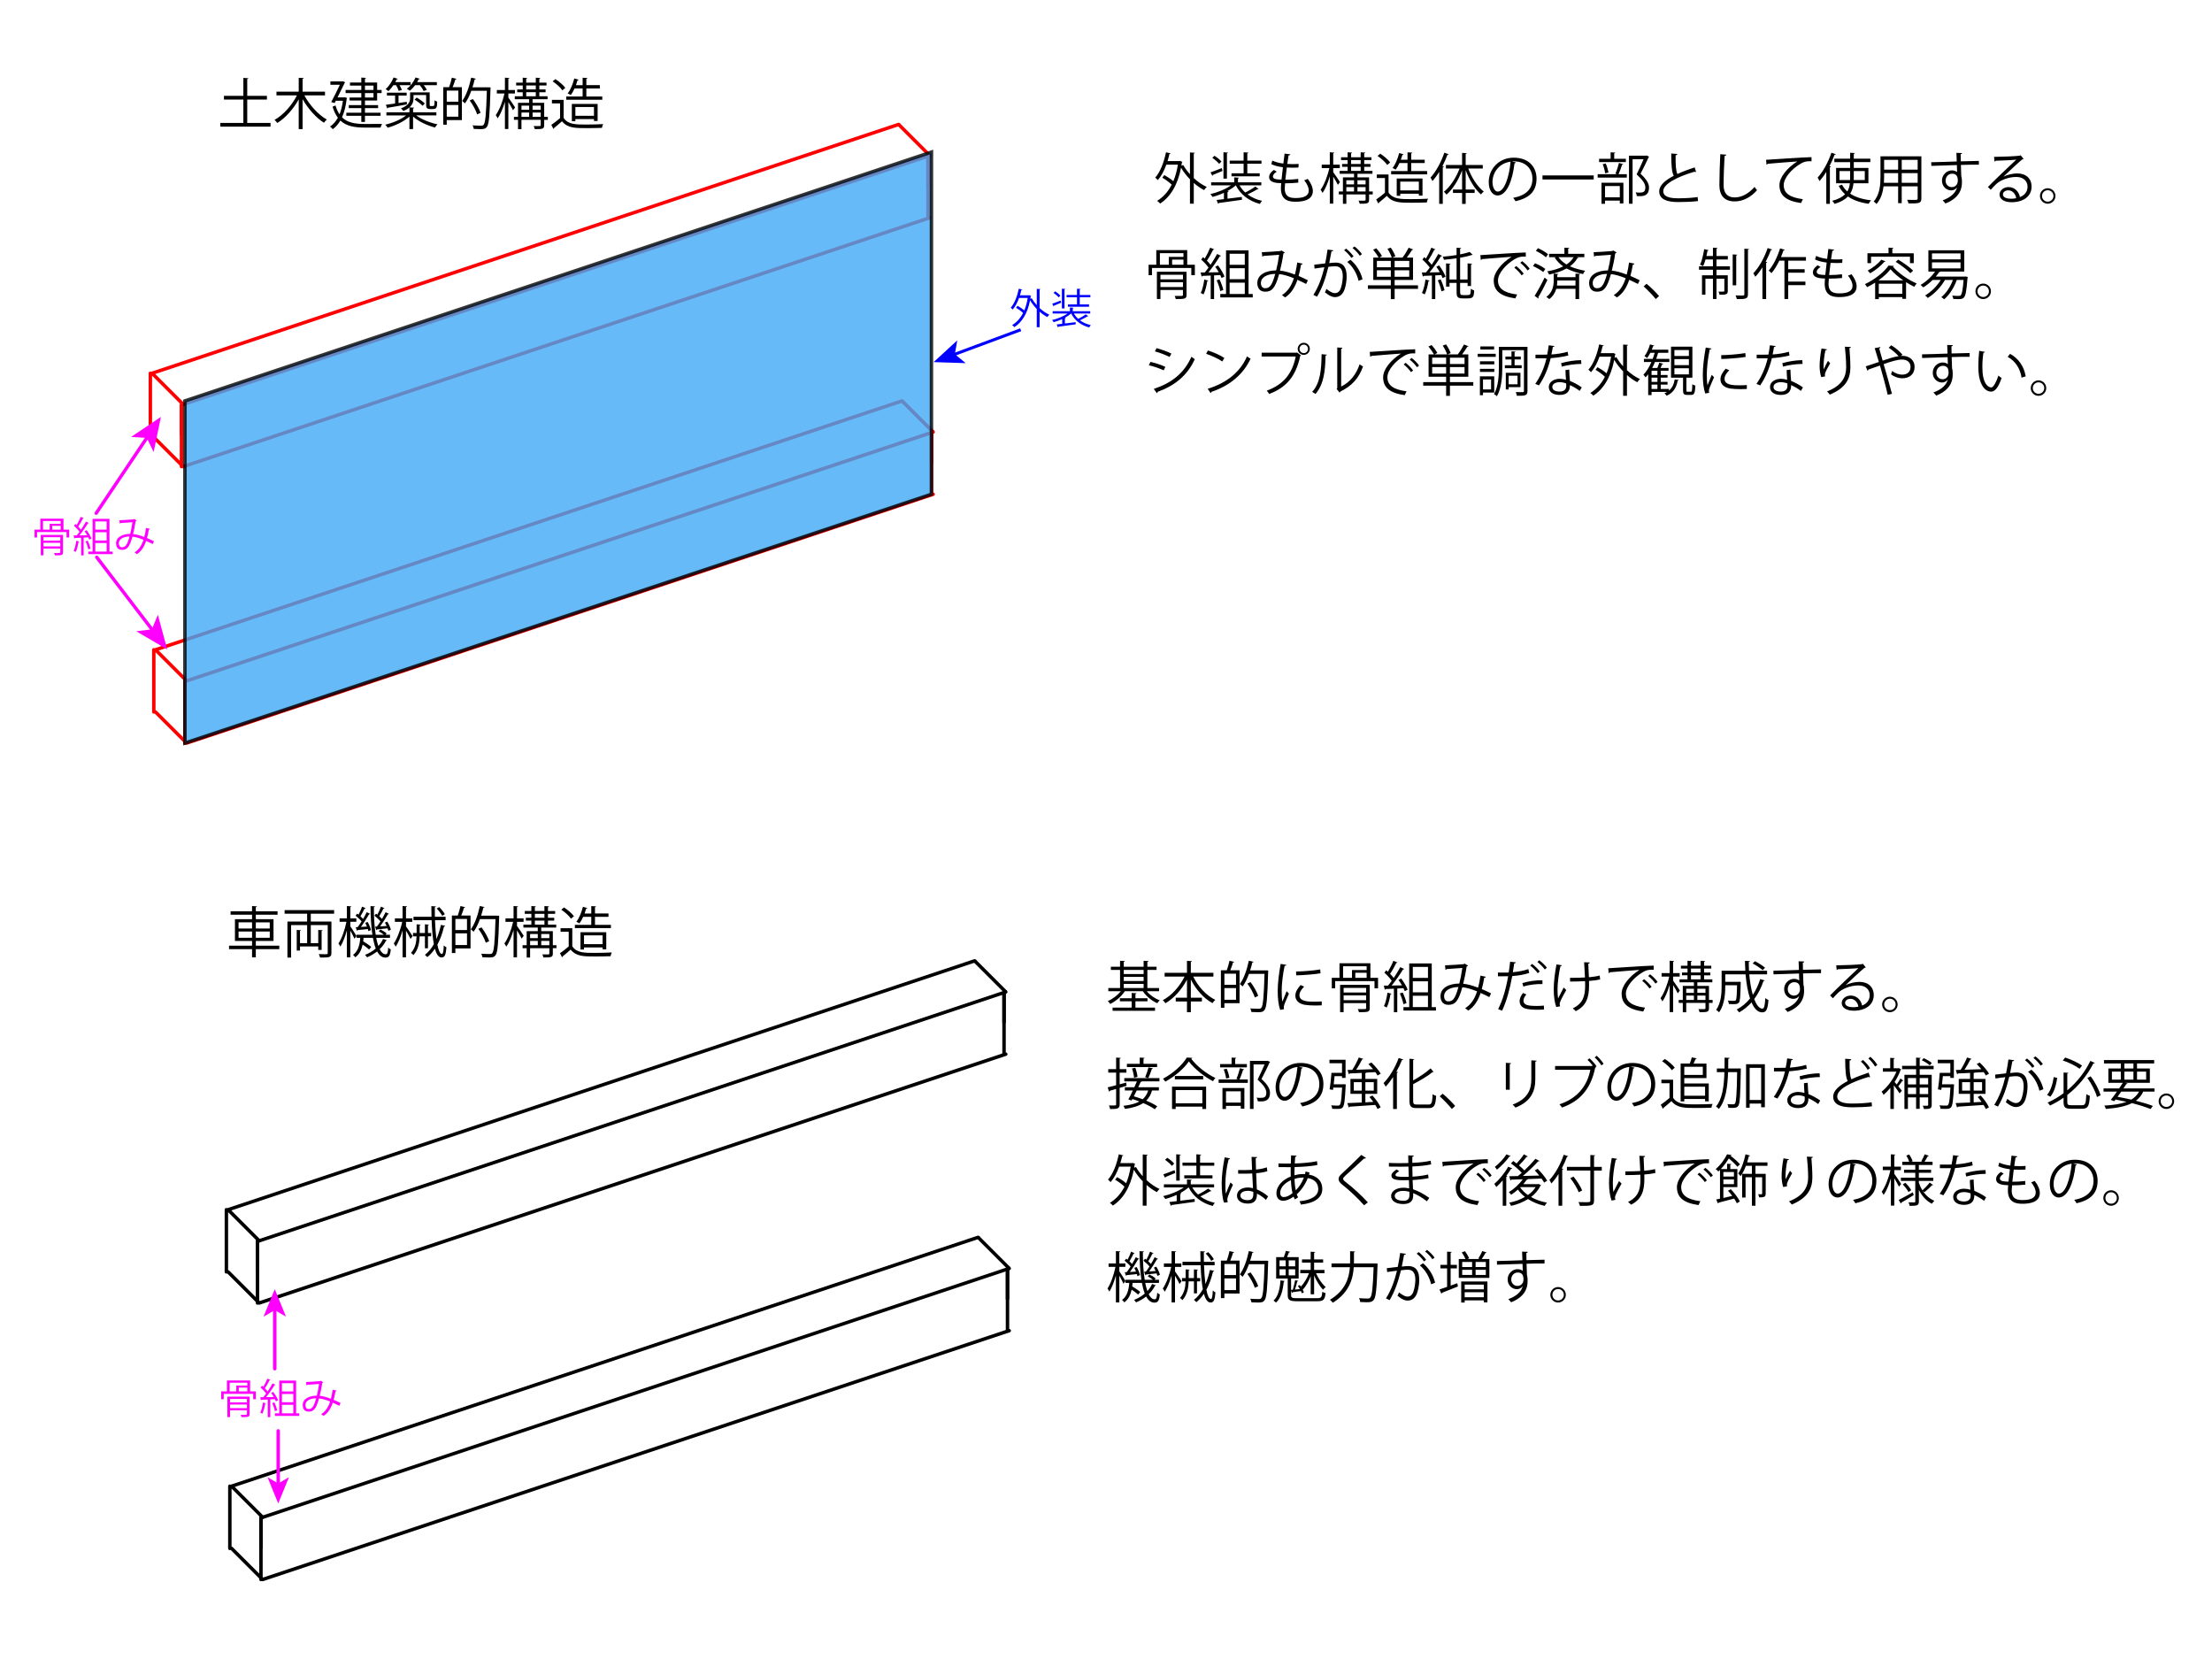 <svg xmlns="http://www.w3.org/2000/svg" width="640" height="480" viewBox="0 0 640 480"><g fill="none" stroke="#000" stroke-miterlimit="10"><path d="M75 359l216-72" stroke-linecap="round"/><path d="M290.5 287v9M74.5 359v9M291 287l-9-9"/><path d="M282 278L66 350M66 350l9 9M65.5 350v18M66 368l9 9M74.5 377v-18M75 377l216-72" stroke-linecap="round"/><path d="M290.5 305v-18"/><path d="M76 439l216-72" stroke-linecap="round"/><path d="M291.5 367v9M75.5 439v9M292 367l-9-9"/><path d="M283 358L67 430M67 430l9 9M66.5 430v18M67 448l9 9M75.5 457v-18M76 457l216-72" stroke-linecap="round"/><path d="M291.5 385v-18"/></g><path fill="none" stroke="#F00" stroke-miterlimit="10" d="M53 117l216-72" stroke-linecap="round"/><path fill="none" stroke="#F00" stroke-miterlimit="10" d="M268.5 45v9M52.5 117v9M269 45l-9-9"/><path fill="none" stroke="#F00" stroke-miterlimit="10" d="M260 36L44 108M44 108l9 9M43.5 108v18M44 126l9 9M52.5 135v-18M53 135l216-72" stroke-linecap="round"/><path fill="none" stroke="#F00" stroke-miterlimit="10" d="M268.5 63V45"/><path fill="none" stroke="#F00" stroke-miterlimit="10" d="M54 197l216-72" stroke-linecap="round"/><path fill="none" stroke="#F00" stroke-miterlimit="10" d="M269.5 125v9M53.5 197v9M270 125l-9-9"/><path fill="none" stroke="#F00" stroke-miterlimit="10" d="M261 116L45 188M45 188l9 9M44.5 188v18M45 206l9 9M53.5 215v-18M54 215l216-72" stroke-linecap="round"/><path fill="none" stroke="#F00" stroke-miterlimit="10" d="M269.5 143v-18"/><path fill="#3FA9F5" stroke="#000" stroke-miterlimit="10" d="M53.5 215v-99l216-72v99z" opacity=".8" stroke-linecap="round"/><path fill="none" stroke="#F0F" stroke-width=".966" stroke-miterlimit="10" d="M44.25 182.48L27.99 161.227" stroke-linecap="round"/><path fill="#F0F" d="M48.39 187.898l-2.718-10.018-1.733 4.197-4.504.573"/><g fill="#F0F"><path d="M18.367 153.238h1.655v2.267h-.768v-1.56h-8.527v1.56h-.73v-2.267h1.666v-3.167h6.704v3.168zm-.144 1.523v5.038c0 .432-.108.648-.444.768-.35.108-.95.12-1.896.12-.036-.216-.144-.492-.252-.684.372.012.708.012.983.012.744 0 .828 0 .828-.228v-1.067h-4.88v1.954h-.77v-5.913h6.43zm-5.78-4.03v2.508h1.93v-1.69h3.178v-.816h-5.108zm5 4.69h-4.88v.997h4.88v-.996zm-4.88 2.663h4.88v-1.043h-4.88v1.043zm4.988-4.845v-1.104h-2.457v1.104h2.458zM25.82 156.128c-.07-.192-.167-.408-.275-.647l-1.343.073v5.133h-.73v-5.097c-.685.023-1.308.06-1.8.07-.012.097-.084.133-.168.157l-.216-.9h.91c.265-.31.54-.67.805-1.042-.36-.54-1.02-1.247-1.595-1.75l.408-.53c.12.097.24.205.36.325.42-.708.912-1.68 1.188-2.375l.875.372c-.05.072-.12.096-.253.096-.324.696-.875 1.68-1.343 2.35.312.313.588.637.792.9.54-.803 1.056-1.654 1.427-2.35l.852.408c-.036.06-.132.097-.264.097-.623 1.03-1.606 2.447-2.47 3.49l2.243-.036c-.24-.407-.504-.827-.768-1.187l.6-.288c.564.744 1.175 1.75 1.403 2.41l-.637.323zm-2.865.552c-.024.072-.096.12-.228.12-.168 1.02-.444 2.17-.815 2.878-.156-.108-.42-.228-.6-.312.348-.672.61-1.823.768-2.915l.875.23zm2.422-.263c.36.73.696 1.68.828 2.303-.144.06-.288.108-.67.24-.11-.636-.433-1.607-.78-2.34l.622-.203zm6.297 3.166h.91v.744h-7.04v-.744h1.25v-9.463h4.88v9.463zm-.816-8.72h-3.286v2.387h3.286v-2.387zm0 5.517v-2.387h-3.286v2.387h3.286zm-3.286.744v2.458h3.286v-2.458h-3.286zM43.41 153.01c-.036.132-.168.216-.348.216-.132.828-.324 1.703-.528 2.447.648.276 1.332.587 2.015.936l-.385.802c-.648-.324-1.27-.636-1.883-.9-.576 1.728-1.403 2.987-2.674 3.827-.168-.168-.468-.373-.684-.504 1.26-.828 2.04-1.955 2.59-3.67-1.21-.48-2.314-.816-3.202-.888-.828 3.022-1.57 3.814-3.01 3.814s-1.715-1.15-1.715-1.883c0-1.86 1.93-2.724 4.078-2.736.252-.96.48-2.135.647-3.382-.563.048-2.482.18-3.394.24-.048.084-.144.144-.252.168l-.108-.972c1.032-.036 3.262-.18 3.982-.25.132-.013.18-.073.264-.133l.744.444c-.06.095-.156.143-.3.19-.192 1.333-.48 2.71-.744 3.743.924.072 2.027.396 3.227.852.205-.72.385-1.643.517-2.615l1.163.25zm-5.936 2.22c-1.727.023-3.106.707-3.106 1.978 0 .67.324 1.127.888 1.127.874 0 1.45-.3 2.218-3.106z"/></g><path fill="#00F" d="M270.128 104.77l25.19-9.362"/><path fill="none" stroke="#00F" stroke-width=".864" stroke-miterlimit="10" d="M275.846 102.646l19.473-7.238"/><path fill="#00F" d="M270.128 104.77l9.282.3-3.137-2.583.69-4.002"/><g fill="#00F"><path d="M301.03 83.64c-.01.084-.083.144-.24.168v5.325c.877.804 1.86 1.487 2.82 1.92-.192.155-.444.467-.576.683-.756-.384-1.523-.923-2.243-1.56v4.5h-.826v-5.29c-.744-.768-1.415-1.62-1.932-2.506-.743 3.85-2.398 6.404-4.545 7.77-.132-.18-.444-.467-.648-.586 1.27-.768 2.362-1.93 3.166-3.514-.504-.492-1.332-1.104-2.04-1.51l.445-.565c.66.36 1.428.875 1.956 1.332.432-1.043.768-2.243.983-3.598h-2.508c-.48 1.33-1.103 2.518-1.847 3.357-.12-.156-.396-.408-.564-.54 1.08-1.2 1.884-3.298 2.34-5.493l.996.24c-.024.084-.108.132-.252.132-.12.516-.252 1.032-.408 1.535h2.555l.157-.035.515.216c-.023.05-.07.11-.12.145l-.107.684.396-.157c.385.684.89 1.367 1.465 2.003V83.57l1.066.07zM310.717 90.704c.323.576.743 1.104 1.247 1.547.73-.347 1.643-.887 2.183-1.294l.72.528c-.048.06-.145.084-.252.06-.552.324-1.428.792-2.146 1.127.874.65 1.94 1.128 3.14 1.393-.167.167-.37.468-.467.67-2.374-.623-4.21-2.026-5.217-4.03h-.026c-.49.445-1.115.865-1.8 1.236l.253.047c-.012.084-.084.144-.24.168v1.44l3.106-.385.023.624c-1.835.264-3.802.54-5.025.696 0 .096-.072.144-.156.167l-.312-.827c.456-.048.995-.108 1.583-.18v-1.367c-.815.384-1.68.684-2.47.888-.108-.19-.313-.467-.47-.61 1.536-.35 3.312-1.057 4.475-1.896h-4.306v-.66h5v-1.067l1.045.072c-.012.083-.072.143-.228.167v.828h5.06v.66h-4.723zm-6.285-2.818c.636-.216 1.523-.564 2.447-.923l.143.624c-.78.324-1.56.647-2.075.852 0 .095-.048.155-.12.19l-.396-.744zm.863-3.598c.54.348 1.2.864 1.5 1.26l-.492.49c-.3-.383-.947-.935-1.487-1.306l.48-.444zm2.938-.684c-.012.072-.07.132-.24.156v5.48h-.755v-5.707l.995.07zm3.37 4.485v-2.087h-3.01v-.66h3.01v-1.81l1.045.07c-.013.085-.084.145-.24.17v1.57h3.07v.66h-3.07v2.086h2.687v.66h-6.116v-.66h2.624z"/></g><path d="M71.53 35.568h6.74v1.072H63.752v-1.072h6.66v-6.755h-5.62V27.74h5.62v-5.2l1.456.095c-.016.112-.112.192-.336.224v4.88h5.7v1.073h-5.7v6.755zM94.03 27.597h-5.97c1.49 2.8 4.066 5.634 6.5 6.995-.273.224-.64.64-.833.93-2.257-1.426-4.578-4.05-6.18-6.82v8.66h-1.12V28.75c-1.568 2.833-3.874 5.41-6.194 6.835-.192-.272-.544-.688-.8-.896 2.497-1.377 5.026-4.21 6.483-7.092h-5.923v-1.072h6.435v-4.018l1.457.08c-.016.128-.112.208-.336.224v3.714h6.482v1.07zM99.802 28.14l.625.21c-.016.08-.064.143-.112.19-.256 2.162-.704 3.955-1.36 5.395 1.6 1.585 3.874 1.937 6.643 1.937.608 0 4.162 0 4.946-.016-.176.256-.368.752-.432 1.057h-4.53c-3.025 0-5.378-.417-7.106-2.033-.608 1.057-1.345 1.89-2.193 2.497-.16-.224-.576-.608-.8-.752.896-.608 1.665-1.457 2.273-2.56-.624-.833-1.136-1.874-1.537-3.202l.848-.352c.304 1.025.688 1.874 1.168 2.562.448-1.104.784-2.4.976-3.92h-2.05l-.335.655-.992-.272c.832-1.537 1.825-3.57 2.497-5.01h-2.737v-.977h3.36l.21-.048.687.288c-.032.064-.08.144-.128.208-.496 1.024-1.28 2.64-2.064 4.178h1.937l.205-.033zm4.738.065v-1.28h-4.546v-.897h4.546v-1.264h-3.282v-.88h3.282v-1.44l1.36.095c-.016.11-.096.19-.304.207v1.137h3.52v2.145h1.297v.895h-1.296v2.16h-3.52v1.33h3.792v.865h-3.794v1.328h4.514v.896h-4.514v1.777h-1.056v-1.776h-4.338v-.896h4.338V31.28h-3.618v-.865h3.618v-1.33h-3.394v-.88h3.394zm1.056-3.44v1.263h2.465v-1.264h-2.464zm2.466 3.44v-1.28h-2.465v1.28h2.465zM126.254 33.39h-5.827c1.52 1.153 3.986 2.13 6.146 2.578-.24.224-.544.64-.704.93-2.194-.562-4.77-1.746-6.355-3.17v3.618h-1.057v-3.618c-1.584 1.44-4.13 2.64-6.307 3.217-.16-.272-.463-.672-.687-.88 2.13-.464 4.546-1.49 6.05-2.673H111.8v-.896h6.66v-1.41c-.433.385-1.01.72-1.762 1.025-.128-.223-.496-.607-.704-.75 2.24-.817 2.657-1.954 2.657-3.026v-1.617h5.668v3.36c0 .56 0 .61.352.61h.48c.544 0 .544-.065.592-1.682.192.176.512.32.752.4-.048 1.633-.112 2.145-1.296 2.145h-.752c-1.152 0-1.152-.608-1.152-1.537V27.5h-3.65v.864c0 .913-.24 1.89-1.167 2.705l1.344.08c-.015.11-.095.19-.303.223v1.12h6.74v.898zm-10.9-7.09c-.128-.448-.432-1.104-.752-1.65h-.784c-.448.657-.945 1.266-1.44 1.714-.193-.176-.56-.432-.8-.56.895-.77 1.776-2.098 2.304-3.394l1.232.416c-.048.08-.16.144-.336.128-.112.256-.256.528-.4.8h4.417v.896h-3.185c.288.48.528 1.008.656 1.393l-.912.257zm2.37 3.906c-2.034.384-4.147.752-5.49.96-.017.128-.097.192-.193.224l-.4-1.072c.737-.096 1.65-.224 2.674-.368v-2.305h-2.37v-.832h5.715v.832h-2.354v2.16l2.385-.352.033.753zm4.85-3.874c-.193-.448-.64-1.136-1.09-1.68h-1.375c-.465.607-.994 1.167-1.538 1.583-.208-.16-.608-.4-.865-.528 1.01-.736 1.985-1.985 2.513-3.297l1.25.384c-.033.096-.145.144-.337.144-.128.272-.272.544-.433.816h5.7v.896h-3.795c.384.464.72.977.896 1.36l-.927.322zm-2.002 1.905c.833.48 1.84 1.2 2.337 1.697l-.64.672c-.497-.512-1.49-1.28-2.322-1.777l.624-.593zM129.945 25.228c.304-.816.624-1.937.784-2.753l1.375.336c-.048.113-.144.16-.352.16-.176.657-.496 1.554-.8 2.258h2.69v9.524h-4.387v1.33h-1.008V25.227h1.697zm2.673 4.193v-3.2h-3.36v3.2h3.36zm-3.36 4.34h3.36V30.38h-3.36v3.377zm12.116-8.5l.56.032c-.016.08-.016.24-.016.353-.224 7.747-.432 10.308-1.056 11.076-.4.545-.833.64-1.953.64-.53 0-1.186-.015-1.842-.063-.032-.304-.16-.752-.352-1.024 1.137.08 2.16.08 2.61.08.255 0 .43-.064.59-.24.513-.56.753-3.057.946-9.844h-4.498c-.512 1.408-1.136 2.688-1.84 3.648-.177-.192-.56-.544-.8-.704 1.136-1.52 2.064-4.146 2.608-6.755l1.36.32c-.047.143-.175.19-.35.175-.177.77-.385 1.553-.642 2.305h4.674zm-4.546 3.393c.928 1.25 1.873 2.897 2.21 3.986l-.978.463c-.336-1.09-1.232-2.785-2.16-4.034l.928-.417zM147.082 28.237c.448.592 1.68 2.4 1.953 2.85l-.608.815c-.24-.528-.85-1.57-1.345-2.385v7.81h-.992v-7.89c-.56 1.873-1.313 3.697-2.097 4.802-.128-.29-.384-.69-.56-.93 1.008-1.36 2.033-3.985 2.53-6.258h-2.21v-1.008h2.337v-3.57l1.313.097c-.016.097-.112.177-.32.21v3.264h1.905v1.008h-1.905v1.185zm11.428 5.57v.864h-1.057v1.538c0 1.12-.496 1.152-2.72 1.152-.05-.256-.193-.64-.32-.896.415.016.8.016 1.103.016.833 0 .928 0 .928-.272V34.67h-5.57v2.706h-.992V34.67h-1.185v-.863h1.185v-4.065h3.217v-1.04h-4.163v-.85h2.305v-1.168h-1.6v-.816h1.6v-1.136h-1.905v-.816h1.905v-1.44l1.313.096c-.016.096-.096.176-.304.208v1.136h2.77v-1.44l1.33.096c-.017.112-.097.176-.305.208v1.136h2.08v.816h-2.08v1.136h1.81v.816h-1.81v1.168h2.385v.85h-4.338v1.04h3.36v4.065h1.058zm-5.41-3.233h-2.225v1.185h2.225v-1.186zm-2.225 1.985v1.248h2.225v-1.25h-2.225zm1.377-7.83v1.137h2.77V24.73h-2.77zm0 1.954v1.168h2.77v-1.168h-2.77zm4.193 3.89h-2.353v1.185h2.353v-1.186zm-2.353 3.233h2.353v-1.25h-2.353v1.25zM163.082 28.893v5.234c1.25 1.905 3.538 1.905 6.418 1.905 1.73 0 3.762-.048 5.01-.128-.128.256-.32.77-.352 1.088-1.104.048-2.865.08-4.45.08-3.297 0-5.49 0-7.107-1.985-.783.705-1.632 1.425-2.32 1.97.016.143-.032.207-.144.255l-.624-1.185c.768-.512 1.713-1.25 2.53-1.953v-4.258h-2.354v-1.024h3.394zm-2.385-6.002c1.072.69 2.305 1.746 2.865 2.53l-.85.72c-.527-.8-1.744-1.89-2.816-2.61l.8-.64zm13.557 5.027v.945h-10.42v-.945h4.738v-2.32h-2.337c-.32.72-.704 1.392-1.088 1.904-.224-.16-.64-.35-.896-.48.8-.992 1.49-2.688 1.906-4.32l1.28.35c-.03.113-.143.16-.335.16-.127.465-.287.945-.463 1.425h1.937V22.49l1.393.08c-.016.112-.112.192-.32.224v1.84h3.905v.96h-3.905v2.322h4.607zm-1.344 7.09h-1.057v-.543h-5.378v.592h-1.024v-4.994h7.46v4.946zm-6.435-1.504h5.378v-2.545h-5.378v2.545zM80.802 273.617v1.01h-6.787v2.368h-1.09v-2.37H66.27v-1.008h6.658v-1.376H67.98v-6.29h4.946v-1.296h-6.21v-.992h6.21v-1.52l1.41.096c-.017.112-.097.192-.32.224v1.2h6.29v.993h-6.29v1.297h5.12v6.29h-5.12v1.376H80.8zm-11.78-6.754v1.776h3.904v-1.777H69.02zm0 4.465h3.904v-1.81H69.02v1.81zm9.027-4.465h-4.034v1.776h4.033v-1.777zm0 4.465v-1.81h-4.034v1.81h4.033zM96.674 264.365H89.92v2.273h5.97v9.092c0 1.28-.593 1.345-3.282 1.313-.064-.27-.224-.704-.384-.992.608.017 1.185.032 1.6.032.977 0 .993 0 .993-.352v-8.083H89.92v5.233h2.16v-3.825l1.28.097c-.015.11-.095.176-.303.207v5.474h-.977v-.992h-5.282v1.185h-.945v-5.97l1.233.096c-.016.096-.096.176-.288.207v3.52h2.064v-5.232H84.22v9.41h-1.057v-10.42h5.698v-2.272h-6.514v-1.04h14.326v1.04zM101.357 268c.417.592 1.537 2.368 1.777 2.8l-.576.802c-.208-.513-.752-1.553-1.2-2.354v7.747h-.993V269.2c-.512 1.824-1.185 3.585-1.89 4.673-.127-.27-.383-.672-.543-.896.928-1.376 1.873-4.018 2.305-6.274h-1.985v-.992h2.113v-3.57l1.296.098c-.015.096-.095.176-.303.208v3.266h1.745v.992h-1.745V268zm7.492 3.345c.175.896.383 1.696.623 2.37.576-.625 1.04-1.314 1.36-2.05l1.12.384c-.03.095-.127.144-.287.144-.432.88-1.04 1.696-1.81 2.433.48.944 1.042 1.473 1.714 1.473.48 0 .656-.4.752-1.92.208.224.528.43.752.51-.192 1.826-.544 2.37-1.584 2.37-.993-.016-1.76-.656-2.37-1.776-.847.656-1.824 1.25-2.912 1.696-.128-.19-.4-.527-.592-.703 1.185-.465 2.24-1.09 3.105-1.842-.335-.848-.607-1.904-.832-3.09h-2.69c-.03.337-.063.674-.11 1.01.832.496 1.808 1.152 2.32 1.616l-.608.754c-.416-.4-1.152-.945-1.873-1.426-.32 1.44-.896 2.785-2.128 3.682-.145-.224-.433-.543-.657-.703 1.488-1.057 1.937-2.945 2.097-4.93h-1.088v-.897h4.594c-.368-2.385-.528-5.233-.544-8.29l1.297.08c-.017.11-.097.19-.32.223-.017 2.96.16 5.73.527 7.987h2.37c-.417-.336-.993-.736-1.505-1.01l.528-.526c.624.32 1.393.8 1.777 1.168l-.336.368h1.297v.896h-3.988zm-5.924-3.074l.56-.03c.368-.465.752-1.04 1.137-1.65-.417-.527-1.137-1.184-1.745-1.664l.464-.576c.128.096.256.192.4.29.368-.706.8-1.65 1.024-2.323l1.024.45c-.048.095-.16.127-.32.127-.288.624-.768 1.552-1.185 2.208.288.257.56.53.77.77.4-.69.783-1.377 1.055-1.953l.993.495c-.048.08-.176.128-.336.128-.592 1.057-1.52 2.528-2.337 3.65l1.745-.112c-.144-.368-.32-.752-.496-1.072l.687-.256c.448.736.848 1.712.96 2.337l-.736.32c-.03-.177-.08-.386-.143-.61-1.153.13-2.225.24-2.978.305-.017.112-.097.176-.193.21l-.35-1.044zm6.13-.19c.32-.417.673-.945 1.025-1.49-.415-.527-1.135-1.184-1.744-1.664l.464-.576.384.29c.384-.706.816-1.65 1.04-2.323l1.025.45c-.05.095-.16.127-.32.127-.29.624-.77 1.536-1.2 2.192.303.272.575.545.783.785.416-.688.784-1.376 1.057-1.952l.976.496c-.032.08-.16.128-.32.128-.576 1.01-1.457 2.417-2.24 3.49.59-.032 1.216-.065 1.888-.112-.16-.353-.336-.69-.512-.993l.688-.272c.448.736.913 1.697 1.04 2.32l-.72.354c-.047-.21-.127-.466-.223-.737-1.168.145-2.29.256-3.042.32-.016.128-.112.19-.224.207l-.35-1.008.527-.032zM117.47 268.03c.448.593 1.632 2.386 1.905 2.818l-.592.816c-.224-.528-.833-1.585-1.313-2.4v7.73h-.993v-7.78c-.528 1.826-1.25 3.603-1.985 4.69-.128-.288-.384-.688-.56-.928.96-1.376 1.97-3.985 2.433-6.26h-2.113v-1.007h2.225v-3.57l1.313.096c-.016.096-.112.176-.32.208v3.266h1.825v1.008h-1.825v1.313zm5.474 2.882h-1.537c-.048 1.89-.384 3.842-1.793 5.427-.144-.21-.48-.497-.704-.625 1.265-1.408 1.57-3.154 1.617-4.803h-1.04v-.96h1.056v-2.513l1.168.08c-.015.11-.095.175-.287.206v2.226h1.52v-2.513l1.17.08c-.017.095-.097.175-.29.19v2.24h.93v.96h-.93v3.46h-.88v-3.458zm2.913-4.674c.08 2.018.208 3.89.416 5.46.544-1.25.977-2.626 1.297-4.1l1.25.288c-.05.13-.16.193-.354.193-.448 1.92-1.088 3.712-1.92 5.25.32 1.647.768 2.687 1.313 2.687.32 0 .48-.753.543-2.48.208.224.528.464.77.56-.193 2.225-.497 2.93-1.426 2.93-.864 0-1.488-.96-1.92-2.53-.64.945-1.36 1.762-2.177 2.418-.16-.177-.496-.496-.704-.656 1.008-.77 1.873-1.826 2.577-3.074-.352-1.873-.544-4.306-.64-6.947h-5.25v-.993h5.217l-.048-3.073 1.328.08c0 .112-.096.192-.32.224 0 .93 0 1.857.016 2.77h3.105v.992h-3.073zm1.216-3.793c.625.607 1.33 1.488 1.633 2.05l-.752.495c-.304-.592-.976-1.488-1.6-2.13l.72-.415zM132.445 264.895c.304-.816.624-1.938.784-2.754l1.375.337c-.048.113-.144.16-.352.16-.176.656-.496 1.553-.8 2.258h2.69v9.523h-4.387v1.328h-1.008v-10.852h1.697zm2.673 4.193v-3.2h-3.36v3.2h3.36zm-3.36 4.338h3.36v-3.377h-3.36v3.376zm12.116-8.5l.56.032c-.016.08-.016.24-.016.353-.224 7.748-.432 10.31-1.056 11.077-.4.545-.833.64-1.953.64-.53 0-1.186-.015-1.842-.063-.032-.305-.16-.752-.352-1.024 1.137.08 2.16.08 2.61.08.255 0 .43-.063.59-.24.513-.56.753-3.058.946-9.844h-4.498c-.512 1.41-1.136 2.688-1.84 3.65-.177-.192-.56-.545-.8-.705 1.136-1.52 2.064-4.145 2.608-6.754l1.36.32c-.047.145-.175.19-.35.176-.177.77-.385 1.553-.642 2.305h4.674zm-4.546 3.393c.928 1.248 1.873 2.896 2.21 3.984l-.978.465c-.336-1.09-1.232-2.786-2.16-4.034l.928-.417zM149.582 267.903c.448.593 1.68 2.4 1.953 2.85l-.608.815c-.24-.527-.85-1.568-1.345-2.385v7.812h-.992v-7.892c-.56 1.873-1.313 3.697-2.097 4.803-.128-.29-.384-.69-.56-.93 1.008-1.36 2.033-3.984 2.53-6.258h-2.21v-1.008h2.337v-3.57l1.313.097c-.016.096-.112.176-.32.208v3.266h1.905v1.01h-1.905v1.183zm11.428 5.57v.865h-1.057v1.537c0 1.12-.496 1.152-2.72 1.152-.05-.256-.193-.64-.32-.896.415.017.8.017 1.103.017.833 0 .928 0 .928-.27v-1.538h-5.57v2.704h-.992v-2.705h-1.185v-.865h1.185v-4.065h3.217v-1.04h-4.163v-.85h2.305v-1.168h-1.6v-.816h1.6V264.4h-1.905v-.816h1.905v-1.44l1.313.096c-.016.096-.096.176-.304.208v1.137h2.77v-1.44l1.33.096c-.017.113-.097.177-.305.21v1.136h2.08v.816h-2.08v1.136h1.81v.816h-1.81v1.17h2.385v.847h-4.338v1.042h3.36v4.065h1.058zm-5.41-3.233h-2.225v1.185h2.225v-1.185zm-2.225 1.985v1.25h2.225v-1.25h-2.225zm1.377-7.827v1.136h2.77v-1.136h-2.77zm0 1.953v1.17h2.77v-1.17h-2.77zm4.193 3.89h-2.353v1.185h2.353v-1.185zm-2.353 3.234h2.353v-1.25h-2.353v1.25zM165.582 268.56v5.234c1.25 1.905 3.538 1.905 6.418 1.905 1.73 0 3.762-.05 5.01-.13-.128.256-.32.77-.352 1.088-1.104.05-2.865.08-4.45.08-3.297 0-5.49 0-7.107-1.984-.783.705-1.632 1.425-2.32 1.97.016.144-.032.208-.144.255l-.624-1.185c.768-.513 1.713-1.25 2.53-1.953v-4.258h-2.354v-1.024h3.394zm-2.385-6.003c1.072.69 2.305 1.745 2.865 2.53l-.85.72c-.527-.8-1.744-1.89-2.816-2.61l.8-.64zm13.557 5.026v.944h-10.42v-.944h4.738v-2.32h-2.337c-.32.72-.704 1.392-1.088 1.904-.224-.16-.64-.353-.896-.48.8-.992 1.49-2.688 1.906-4.32l1.28.35c-.03.113-.143.16-.335.16-.127.466-.287.946-.463 1.426h1.937v-2.145l1.393.08c-.016.112-.112.192-.32.224v1.84h3.905v.96h-3.905v2.322h4.607zm-1.344 7.09h-1.057v-.543h-5.378v.593h-1.024v-4.994h7.46v4.944zm-6.435-1.503h5.378v-2.545h-5.378v2.545z"/><path fill="none" stroke="#F0F" stroke-miterlimit="10" d="M80.5 430v-16" stroke-linecap="round"/><path fill="#F0F" d="M80.5 435l3.105-7.6-3.105 1.804-3.104-1.803"/><g fill="#F0F"><path d="M72.367 402.572h1.655v2.266h-.768v-1.56h-8.527v1.56h-.73v-2.266h1.666v-3.167h6.704v3.167zm-.144 1.523v5.037c0 .432-.108.647-.444.768-.35.108-.95.12-1.896.12-.036-.216-.144-.492-.252-.684.372.012.708.012.983.012.744 0 .828 0 .828-.228v-1.067h-4.88v1.955h-.77v-5.913h6.43zm-5.78-4.03v2.507h1.93v-1.69h3.178v-.817h-5.108zm5 4.69h-4.88v.995h4.88v-.996zm-4.88 2.662h4.88v-1.044h-4.88v1.044zm4.988-4.845v-1.104h-2.457v1.104h2.458zM79.82 405.462c-.07-.192-.167-.407-.275-.647l-1.343.072v5.133h-.73v-5.098c-.685.024-1.308.06-1.8.072-.012.096-.084.132-.168.156l-.216-.9h.91c.265-.31.54-.67.805-1.043-.36-.54-1.02-1.247-1.595-1.75l.408-.53c.12.098.24.206.36.325.42-.707.912-1.68 1.188-2.375l.875.373c-.05.07-.12.096-.253.096-.324.695-.875 1.68-1.343 2.35.312.313.588.637.792.9.54-.804 1.056-1.655 1.427-2.352l.852.408c-.036.06-.132.096-.264.096-.623 1.03-1.606 2.447-2.47 3.49l2.243-.035c-.24-.408-.504-.828-.768-1.188l.6-.288c.564.743 1.175 1.75 1.403 2.41l-.637.325zm-2.865.552c-.024.072-.096.12-.228.12-.168 1.02-.444 2.17-.815 2.878-.156-.107-.42-.228-.6-.312.348-.672.61-1.823.768-2.915l.875.23zm2.422-.264c.36.73.696 1.68.828 2.303-.144.06-.288.107-.67.24-.11-.637-.433-1.607-.78-2.34l.622-.203zm6.297 3.166h.91v.744h-7.04v-.744h1.25v-9.463h4.88v9.463zm-.816-8.72h-3.286v2.388h3.286v-2.387zm0 5.518v-2.387h-3.286v2.387h3.286zm-3.286.743v2.46h3.286v-2.46h-3.286zM97.41 402.344c-.036.132-.168.216-.348.216-.132.827-.324 1.703-.528 2.446.648.276 1.332.588 2.015.936l-.385.804c-.648-.323-1.27-.636-1.883-.9-.576 1.728-1.403 2.987-2.674 3.827-.168-.168-.468-.372-.684-.504 1.26-.83 2.04-1.956 2.59-3.67-1.21-.48-2.314-.817-3.202-.89-.828 3.023-1.57 3.814-3.01 3.814s-1.715-1.15-1.715-1.883c0-1.858 1.93-2.722 4.078-2.733.252-.96.48-2.135.647-3.382-.563.048-2.482.18-3.394.24-.048.083-.144.144-.252.167l-.108-.97c1.032-.037 3.262-.18 3.982-.253.132-.013.18-.073.264-.134l.744.444c-.06.097-.156.144-.3.192-.192 1.33-.48 2.71-.744 3.742.924.07 2.027.395 3.227.852.205-.72.385-1.644.517-2.615l1.163.254zm-5.936 2.22c-1.727.022-3.106.706-3.106 1.978 0 .672.324 1.128.888 1.128.874 0 1.45-.3 2.218-3.107z"/></g><path fill="none" stroke="#F0F" stroke-miterlimit="10" d="M79.5 379v17" stroke-linecap="round"/><path fill="#F0F" d="M79.5 373l-3.25 7.952 3.25-1.887 3.25 1.887"/><path fill="none" stroke="#F0F" stroke-width=".966" stroke-miterlimit="10" d="M42.753 126.287l-14.928 22.21" stroke-linecap="round"/><path fill="#F0F" d="M46.558 120.628l-8.62 5.784 4.53.298 1.987 4.082"/><path d="M345.717 44.202c-.016.112-.112.192-.32.224v7.107c1.17 1.072 2.48 1.985 3.762 2.56-.257.21-.593.625-.77.913-1.008-.512-2.032-1.232-2.993-2.08v6h-1.104V51.87c-.992-1.024-1.89-2.16-2.577-3.345-.992 5.138-3.2 8.547-6.066 10.372-.176-.24-.592-.624-.864-.784 1.697-1.023 3.153-2.576 4.226-4.69-.672-.655-1.776-1.472-2.72-2.016l.592-.752c.88.48 1.904 1.168 2.608 1.776.576-1.393 1.024-2.993 1.313-4.802h-3.345c-.64 1.777-1.473 3.36-2.466 4.482-.16-.208-.527-.544-.752-.72 1.44-1.6 2.513-4.402 3.12-7.33l1.33.32c-.032.11-.145.175-.337.175-.16.688-.336 1.376-.544 2.05h3.41l.208-.05.688.29c-.032.063-.096.143-.16.19l-.144.914.528-.208c.512.91 1.185 1.824 1.952 2.672v-6.307l1.425.097zM358.628 53.63c.432.768.992 1.472 1.664 2.064.977-.464 2.193-1.185 2.913-1.73l.96.706c-.063.08-.19.112-.335.08-.736.432-1.905 1.056-2.865 1.504 1.168.864 2.593 1.505 4.193 1.857-.224.225-.496.625-.624.897-3.17-.833-5.618-2.706-6.963-5.378h-.03c-.657.59-1.49 1.15-2.4 1.647l.335.064c-.017.113-.112.193-.32.225v1.92l4.146-.512.033.833c-2.45.352-5.074.72-6.707.928 0 .128-.096.192-.208.224l-.416-1.104c.608-.064 1.328-.144 2.113-.24V55.79c-1.09.51-2.24.91-3.298 1.183-.144-.256-.416-.624-.624-.816 2.05-.464 4.418-1.408 5.97-2.53h-5.746v-.88h6.675v-1.423l1.393.096c-.016.112-.096.192-.304.224v1.104h6.756v.88h-6.308zm-8.388-3.762c.85-.288 2.033-.752 3.266-1.232l.19.833c-1.04.43-2.08.863-2.768 1.135 0 .128-.064.208-.16.256l-.528-.992zm1.153-4.802c.72.464 1.6 1.152 2 1.68l-.655.657c-.4-.512-1.265-1.25-1.984-1.745l.64-.592zm3.92-.912c-.015.096-.095.176-.32.208v7.315h-1.008v-7.62l1.33.097zm4.5 5.986v-2.785h-4.018v-.88h4.018v-2.417l1.393.096c-.017.112-.112.192-.32.224v2.097h4.098v.88h-4.098v2.785h3.585v.88h-8.162v-.88h3.505zM375.636 52.845c-1.024.112-2.48.192-3.825.192-.047.56-.095 1.185-.095 1.49 0 2.56 1.696 2.768 3.185 2.768 2.514 0 3.762-.72 3.762-2.193 0-.833-.448-1.873-1.313-2.945.304-.096.768-.272 1.023-.4.977 1.264 1.473 2.48 1.473 3.52 0 2.69-3.01 3.09-4.946 3.09-1.536 0-4.29-.112-4.29-3.84 0-.72.064-1.25.097-1.522-1.345-.048-3.505-.128-3.505-1.777 0-.72.416-1.393 1.36-2.065l.848.496c-.704.43-1.12.96-1.12 1.392 0 .85 1.28.88 2.497.913.112-1.073.256-2.337.4-3.585-1.152-.128-2.48-.448-3.36-.88l.287-1.04c.88.415 2 .72 3.2.863.13-1.008.24-2.033.353-2.88l1.665.207c-.048.192-.224.304-.512.32-.112.672-.24 1.553-.368 2.465.464.032.96.048 1.473.048.607 0 1.232-.016 1.81-.064l-.05 1.055c-.48.032-1.023.048-1.568.048-.624 0-1.248-.016-1.81-.048-.16 1.2-.303 2.433-.415 3.52 1.265 0 2.673-.08 3.73-.223l.014 1.073zM385.746 49.82c.448.592 1.68 2.4 1.952 2.85l-.608.815c-.24-.528-.848-1.57-1.344-2.385v7.81h-.993v-7.89c-.56 1.873-1.313 3.697-2.097 4.802-.128-.288-.384-.688-.56-.928 1.008-1.36 2.032-3.986 2.528-6.26h-2.21v-1.007h2.338v-3.57l1.313.097c-.016.096-.11.176-.32.208v3.265h1.905v1.008h-1.904v1.185zm11.43 5.57v.864h-1.058v1.537c0 1.122-.496 1.153-2.722 1.153-.048-.256-.19-.64-.32-.896.417.016.8.016 1.105.016.834 0 .93 0 .93-.272v-1.536h-5.57v2.705h-.992v-2.706h-1.185v-.864h1.185v-4.065h3.217v-1.04h-4.16v-.85h2.304v-1.168h-1.602v-.816h1.6v-1.135h-1.903V45.5h1.904v-1.44l1.312.095c-.016.096-.096.176-.304.208V45.5h2.77v-1.44l1.328.095c-.017.112-.097.176-.305.208V45.5h2.082v.815h-2.08v1.136h1.808v.817h-1.81v1.168h2.387v.85h-4.338v1.04h3.36v4.065h1.055zm-5.412-3.233h-2.225v1.185h2.224v-1.185zm-2.225 1.985v1.25h2.224v-1.25h-2.225zm1.376-7.828v1.136h2.77v-1.136h-2.77zm0 1.953v1.168h2.77v-1.168h-2.77zm4.193 3.89h-2.354v1.185h2.353v-1.185zm-2.353 3.233h2.353v-1.25h-2.353v1.25zM401.746 50.476v5.234c1.248 1.905 3.537 1.905 6.418 1.905 1.73 0 3.762-.048 5.01-.128-.128.256-.32.77-.352 1.088-1.104.048-2.865.08-4.45.08-3.297 0-5.49 0-7.106-1.985-.784.705-1.633 1.425-2.32 1.97.016.143-.033.207-.145.255l-.624-1.185c.77-.512 1.713-1.25 2.53-1.953V51.5h-2.354v-1.024h3.394zm-2.386-6.002c1.073.688 2.306 1.745 2.865 2.53l-.848.72c-.528-.8-1.745-1.89-2.817-2.61l.8-.64zm13.558 5.026v.945h-10.42V49.5h4.738v-2.32H404.9c-.32.72-.706 1.392-1.09 1.904-.224-.16-.64-.352-.896-.48.8-.993 1.488-2.69 1.905-4.322l1.28.352c-.033.112-.146.16-.337.16-.128.464-.288.944-.465 1.424h1.938v-2.145l1.393.08c-.018.112-.113.192-.32.224v1.84h3.904v.96h-3.905V49.5h4.608zm-1.345 7.09h-1.056v-.543h-5.38v.592h-1.023v-4.995h7.46v4.946zm-6.434-1.504h5.378V52.54h-5.38v2.546zM419.17 44.618c-.063.112-.176.16-.368.144-.416 1.12-.912 2.24-1.473 3.313l.432.112c-.032.096-.112.176-.32.192v10.61h-1.04v-9.267c-.608 1.01-1.28 1.905-1.953 2.673-.113-.256-.385-.752-.562-1.008 1.537-1.665 3.073-4.434 4.002-7.203l1.28.433zm9.845 4.146h-4.194c.978 2.657 2.69 5.314 4.483 6.643-.257.192-.625.576-.816.848-1.745-1.473-3.394-4.21-4.418-7.027v5.603h2.592v.993h-2.593v3.17h-1.04v-3.17h-2.643v-.993h2.642v-5.54c-1.058 2.834-2.738 5.523-4.5 7.012-.176-.256-.527-.624-.768-.816 1.776-1.36 3.52-4.05 4.546-6.723h-3.954V47.74h4.675v-3.507l1.36.096c-.018.11-.098.19-.32.207v3.202h4.945v1.024zM438.596 46.987c-.064.144-.192.256-.4.256-.576 4.978-2.24 9.316-4.897 9.316-1.346 0-2.563-1.346-2.563-3.875 0-3.842 2.993-7.06 7.203-7.06 4.626 0 6.627 2.93 6.627 6.052 0 3.81-2.21 5.65-6.083 6.546-.144-.256-.416-.688-.672-.976 3.682-.705 5.57-2.497 5.57-5.522 0-2.64-1.697-5.042-5.442-5.042-.16 0-.336.016-.48.032l1.136.272zm-1.537-.208c-3.233.4-5.234 3.072-5.234 5.873 0 1.713.736 2.785 1.504 2.785 1.937 0 3.33-4.273 3.73-8.66zM446.288 50.748h14.822v1.185h-14.822v-1.185zM467.395 50.236c.368-.832.8-2.177 1.024-3.09l1.23.353c-.03.095-.144.143-.335.16-.24.783-.64 1.936-1.01 2.736h2.386v.993h-8.435v-.994h5.635l-.495-.16zm3.025-4.29v.96h-7.747v-.96h3.33v-1.873l1.36.08c-.017.112-.113.192-.32.224v1.57h3.377zm-7.06 13.013v-6.084h6.34v5.987h-1.04v-.816h-4.275v.912h-1.025zm1.233-11.653c.368.816.673 1.905.77 2.61l-.945.223c-.08-.705-.368-1.81-.704-2.64l.88-.193zm4.066 6.53h-4.275v3.25h4.274v-3.25zm7.778-8.85l.704.35c-.017.08-.08.13-.145.16-.608 1.362-1.456 3.09-2.337 4.77 1.73 1.618 2.45 2.818 2.45 3.97 0 2.514-1.746 2.514-2.786 2.514-.24 0-.496 0-.736-.015-.016-.288-.16-.752-.368-1.057.353.032.688.048.992.048 1.072 0 1.84-.048 1.84-1.52 0-1.042-.783-2.162-2.528-3.762.785-1.585 1.473-3.09 2.018-4.386h-3.186v12.885h-1.04v-13.91h4.913l.208-.047zM490.74 49.756c-.03.016-.08.016-.127.016-.112 0-.24-.032-.336-.096-4.754 1.393-9.06 3.49-9.044 5.634 0 1.537 1.697 2.065 4.29 2.065 2.577 0 4.546-.192 5.666-.368l.095 1.168c-1.473.192-3.857.288-5.73.288-3.17 0-5.474-.736-5.49-3.09-.016-1.71 1.697-3.216 4.21-4.513-.544-.977-.736-2.833-.736-6.45l1.76.143c-.016.208-.176.336-.496.384-.016 2.8.08 4.546.528 5.41 1.505-.704 3.233-1.345 4.994-1.92l.415 1.33zM499.475 44.762c-.032.192-.176.304-.496.352-.13 1.857-.29 6.1-.29 8.468 0 2.385 1.186 3.537 3.202 3.537 1.952 0 3.938-.977 5.762-3.042.16.256.528.768.72.944-1.872 2.13-4.145 3.25-6.498 3.25-2.913 0-4.4-1.68-4.4-4.706 0-2.017.143-6.98.255-8.948l1.745.144zM510.977 46.234c1.2-.048 11.06-.752 13.142-.768l.015 1.2c-.208-.016-.4-.016-.592-.016-.93 0-1.713.16-2.737.816-2.4 1.44-4.722 4.018-4.722 6.083 0 2.24 1.568 3.568 5.538 4.08l-.528 1.122c-4.546-.656-6.242-2.353-6.242-5.202 0-2.257 2.225-4.994 5.153-6.834-1.696.112-6.482.48-8.547.672-.048.128-.225.24-.353.256l-.128-1.41zM528.4 49.724c-.607 1.01-1.28 1.905-1.952 2.673-.112-.256-.384-.752-.56-1.008 1.536-1.666 3.072-4.435 4-7.204l1.28.432c-.062.112-.175.16-.367.144-.415 1.12-.91 2.24-1.472 3.313l.433.112c-.03.096-.11.176-.32.192v10.61h-1.04v-9.266zm12.182 3.297h-4.306c-.112 1.058-.368 2.082-.96 3.01 1.536 1.024 3.585 1.65 6.034 1.92-.24.24-.528.69-.688 1.01-2.417-.337-4.434-1.025-5.986-2.114-.832.864-2.064 1.6-3.89 2.145-.112-.24-.433-.67-.656-.895 1.776-.464 2.945-1.12 3.714-1.905-.77-.672-1.393-1.49-1.857-2.433l.977-.32c.368.736.88 1.393 1.52 1.953.45-.736.657-1.537.737-2.37h-3.984v-4.433h4.065v-1.68h-4.577v-.994h4.578V44.2l1.378.08c-.017.113-.097.193-.32.225v1.408h4.786v.993h-4.786v1.68h4.226v4.435zm-8.355-.927h3.058c.016-.272.016-.528.016-.8V49.5h-3.072v2.593zm7.315-2.593h-3.186v1.793c0 .272 0 .528-.016.8h3.2V49.5zM555.91 45.226V57.39c0 1.474-.705 1.49-3.73 1.458-.048-.272-.224-.752-.384-1.04.593.015 1.17.03 1.633.03 1.328 0 1.407 0 1.407-.447v-3.473h-4.61v4.866h-1.04v-4.866h-4.21c-.24 1.825-.783 3.698-2.048 5.106-.16-.208-.577-.576-.817-.72 1.793-2.017 1.97-4.898 1.97-7.187v-5.89h11.827zm-10.772 5.89c0 .56-.017 1.153-.064 1.777h4.114v-2.8h-4.05v1.023zm4.05-4.866h-4.05v2.833h4.05V46.25zm5.65 2.833V46.25h-4.61v2.833h4.61zm-4.61 3.81h4.61v-2.8h-4.61v2.8zM566.147 46.715c-.016-.353-.064-2.097-.096-2.497l1.65.064c-.017.128-.13.288-.417.336 0 .192 0 .384.032 2.065 1.97-.064 4.033-.112 5.233-.128v1.104c-1.36-.033-3.297 0-5.202.063.032 1.25.064 2.4.112 3.28.16.53.192 1.01.192 1.682 0 .512-.048 1.104-.16 1.553-.416 1.873-1.793 3.52-4.61 4.642-.208-.272-.56-.672-.816-.912 2.45-.88 3.762-2.21 4.162-3.73h-.016c-.337.48-.93.85-1.65.85-1.423 0-2.687-1.17-2.687-2.802-.017-1.696 1.36-2.993 2.88-2.993.577 0 1.17.208 1.49.497 0-.272-.032-1.345-.064-2.033-1.666.032-6.724.208-7.38.24l-.032-1.057 3.65-.096 3.73-.13zm.304 5.618c0-.625 0-2.08-1.63-2.08-1.105.015-1.89.863-1.906 2.032 0 1.12.85 1.857 1.776 1.857 1.137 0 1.76-.88 1.76-1.81zM579.683 51.1c1.057-.543 2.705-.928 3.97-.928 2.545 0 4.146 1.49 4.146 3.842 0 2.897-2.546 4.498-5.764 4.498-2.08 0-3.505-.832-3.505-2.24 0-1.186 1.17-2.146 2.626-2.146 1.81 0 3.025 1.44 3.265 2.897 1.282-.48 2.21-1.505 2.21-2.993 0-1.73-1.28-2.833-3.297-2.833-2.4 0-4.754 1.073-5.81 2.097-.48.448-1.105 1.12-1.537 1.617l-.816-.815c1.44-1.505 6.02-5.875 8.195-7.907-.93.128-4.13.256-5.955.32-.048.112-.208.208-.336.24l-.128-1.36c2.16-.016 6.29-.176 7.46-.353l.24-.112.848 1.04c-.08.065-.225.13-.385.145-1.137.928-4.18 3.777-5.427 4.978v.015zm2.21 6.403c.478 0 1.04-.064 1.455-.16-.176-1.232-1.088-2.273-2.272-2.273-.832 0-1.568.448-1.568 1.185 0 .976 1.327 1.248 2.384 1.248zM594.706 56.703c0 1.232-1.01 2.24-2.24 2.24s-2.24-1.007-2.24-2.24 1.007-2.24 2.24-2.24c1.263 0 2.24 1.04 2.24 2.24zm-.576 0c0-.928-.736-1.665-1.665-1.665-.912 0-1.648.736-1.648 1.665 0 .913.736 1.648 1.648 1.648.96 0 1.665-.767 1.665-1.647z"/><g><path d="M343.498 76.587h2.21v3.025h-1.025v-2.08h-11.38v2.08h-.978v-3.025h2.226V72.36h8.948v4.227zm-.192 2.033v6.723c0 .576-.144.864-.592 1.024-.464.144-1.265.16-2.53.16-.047-.288-.19-.656-.335-.912.495.016.943.016 1.312.016.992 0 1.104 0 1.104-.303v-1.425h-6.515v2.61h-1.023V78.62h8.58zm-7.715-5.378v3.345h2.578V74.33h4.242v-1.088h-6.82zm6.676 6.258h-6.515v1.33h6.516V79.5zm-6.515 3.554h6.516V81.66h-6.515v1.394zm6.66-6.467v-1.473h-3.282v1.473h3.282zM353.432 80.445c-.096-.256-.224-.544-.368-.865l-1.793.096v6.85h-.976v-6.802c-.912.032-1.744.08-2.4.096-.017.128-.112.176-.225.208l-.29-1.2h1.218c.353-.417.72-.896 1.072-1.393-.48-.72-1.36-1.665-2.13-2.337l.546-.705c.16.128.32.272.48.432.56-.944 1.216-2.24 1.584-3.17l1.168.497c-.063.096-.16.128-.336.128-.432.928-1.168 2.24-1.792 3.137.416.417.784.85 1.056 1.2.72-1.072 1.41-2.208 1.905-3.136l1.138.545c-.05.08-.177.128-.353.128-.832 1.377-2.145 3.266-3.298 4.658l2.994-.047c-.32-.544-.672-1.104-1.024-1.585l.8-.384c.753.993 1.57 2.337 1.874 3.217l-.848.435zm-3.826.736c-.032.097-.128.16-.305.16-.223 1.362-.59 2.898-1.087 3.843-.208-.144-.56-.304-.8-.417.463-.896.815-2.433 1.023-3.89l1.17.305zm3.234-.35c.48.976.928 2.24 1.104 3.072-.192.08-.385.144-.896.32-.145-.85-.576-2.145-1.04-3.12l.832-.273zm8.403 4.225h1.216v.992h-9.397v-.992h1.665v-12.63h6.515v12.63zm-1.09-11.637h-4.385v3.185h4.386v-3.185zm0 7.363v-3.185h-4.385v3.186h4.386zm-4.384.993v3.282h4.385v-3.282h-4.386zM376.89 76.283c-.047.176-.223.288-.463.288-.177 1.105-.433 2.274-.704 3.267.864.368 1.776.784 2.688 1.25l-.51 1.07c-.865-.43-1.698-.847-2.515-1.2-.768 2.306-1.872 3.986-3.57 5.107-.223-.224-.623-.496-.91-.672 1.68-1.104 2.72-2.61 3.456-4.898-1.615-.64-3.088-1.088-4.272-1.185-1.104 4.033-2.097 5.09-4.018 5.09s-2.29-1.537-2.29-2.514c0-2.48 2.578-3.634 5.443-3.65.336-1.28.64-2.848.864-4.513-.752.064-3.313.24-4.53.32-.063.112-.19.192-.336.224l-.143-1.296c1.376-.047 4.354-.24 5.313-.335.177-.016.24-.096.353-.176l.992.59c-.08.13-.208.193-.4.257-.256 1.777-.64 3.618-.992 4.994 1.232.097 2.705.53 4.306 1.137.27-.96.512-2.193.687-3.49l1.554.336zm-7.922 2.962c-2.306.032-4.146.944-4.146 2.64 0 .897.432 1.505 1.184 1.505 1.17 0 1.937-.4 2.962-4.145zM385.768 72.426c-.032.192-.224.272-.528.288-.176.896-.464 2.45-.656 3.41.72-.08 1.377-.144 1.777-.144 2.434-.032 3.266 1.584 3.266 3.985 0 1.2-.224 2.625-.544 3.585-.496 1.633-1.52 2.417-2.85 2.417-.655 0-1.52-.272-2.896-1.393.176-.288.304-.64.432-.977 1.28.993 1.953 1.217 2.45 1.217.91 0 1.456-.576 1.776-1.6.336-.994.512-2.466.512-3.282-.016-1.825-.608-2.914-2.21-2.897-.48 0-1.136.064-1.952.16-.8 3.265-1.744 6.066-3.28 8.644l-1.057-.513c1.552-2.48 2.433-4.962 3.185-8.003-.816.096-1.984.24-2.85.384l-.096-1.12c.785-.097 2.098-.24 3.17-.37.24-1.167.496-2.608.688-4.017l1.664.226zm3.713-.496c.77.592 1.682 1.553 2.146 2.24l-.624.45c-.448-.69-1.408-1.698-2.113-2.226l.59-.464zm3.586 9.316c-.528-2.305-1.792-4.242-3.265-5.458l.93-.624c1.584 1.33 2.96 3.33 3.488 5.65l-1.152.432zm-1.168-9.94c.784.576 1.696 1.536 2.16 2.224l-.624.464c-.448-.688-1.408-1.713-2.112-2.24l.576-.45zM410.268 82.558v1.024h-6.755v2.96h-1.104v-2.96h-6.628v-1.024h6.627v-1.553h-5.075v-6.467h1.537c-.32-.64-.993-1.6-1.57-2.29l.897-.416c.64.688 1.344 1.65 1.664 2.273-.385.224-.593.336-.784.432h3.602c-.192-.688-.72-1.745-1.25-2.545l.96-.352c.546.784 1.122 1.825 1.33 2.513l-.912.384h2.977c.608-.784 1.36-2 1.793-2.865l1.313.512c-.063.096-.176.144-.353.144-.384.656-.976 1.505-1.52 2.21h1.81v6.466h-5.315v1.553h6.753zm-11.894-7.075v1.84h4.034v-1.84h-4.034zm0 4.594h4.034v-1.873h-4.034v1.873zm9.364-2.753v-1.84h-4.226v1.84h4.226zm0 2.753v-1.873h-4.226v1.873h4.226zM416.583 78.765c-.304-.544-.656-1.104-1.008-1.585l.816-.384c.753 1.01 1.554 2.37 1.857 3.25l-.864.416c-.08-.256-.208-.56-.368-.88l-1.745.096v6.85h-.977v-6.802c-.912.032-1.744.08-2.4.096-.017.128-.112.176-.225.208l-.288-1.2h1.185c.353-.417.736-.896 1.104-1.41-.497-.72-1.36-1.648-2.13-2.32l.545-.705c.16.128.32.272.48.432.56-.944 1.216-2.24 1.584-3.17l1.167.497c-.063.096-.16.128-.336.128-.447.928-1.184 2.24-1.79 3.137.415.416.783.832 1.04 1.2.72-1.073 1.407-2.21 1.903-3.137l1.137.544c-.063.08-.192.128-.368.128-.832 1.36-2.145 3.266-3.297 4.658l2.978-.048zm-2.977 2.416c-.032.097-.128.16-.305.16-.223 1.362-.59 2.898-1.087 3.843-.208-.144-.56-.304-.8-.417.463-.896.815-2.433 1.023-3.89l1.17.305zm3.442 3.107c-.145-.864-.593-2.193-1.057-3.185l.833-.272c.48 1.01.944 2.29 1.12 3.153l-.895.304zm5.41.064c0 .914.16 1.025.832 1.025h1.09c.703 0 .99-.096 1.055-.432.05-.208.112-.736.128-1.41.24.21.625.385.96.498-.063 2.065-.432 2.306-2.032 2.306h-1.375c-1.68 0-1.68-.768-1.68-2.16v-2.322h-2.05v1.073h-.993v-6.723l1.297.096c-.017.096-.097.176-.305.208v4.354h2.05v-6.13c-1.218.176-2.498.32-3.667.416-.048-.24-.19-.625-.32-.88 1.28-.112 2.674-.272 3.986-.48v-2.113l1.328.08c-.016.112-.096.192-.304.224v1.616c1.088-.208 2.05-.448 2.736-.72l.913.848c-.048.048-.048.048-.305.048-.848.304-2.032.576-3.345.8v6.29h2.16v-4.657l1.313.096c-.016.097-.11.177-.32.21v6.242h-.992v-.896h-2.16v2.495zM428.31 73.818c1.2-.048 11.06-.752 13.142-.768l.016 1.2c-.208-.016-.4-.016-.592-.016-.93 0-1.713.16-2.737.816-2.402 1.44-4.723 4.018-4.723 6.083 0 2.24 1.568 3.57 5.538 4.082l-.528 1.12c-4.546-.655-6.242-2.352-6.242-5.2 0-2.258 2.225-4.995 5.153-6.835-1.76.128-6.482.48-8.547.672-.047.128-.224.24-.352.256l-.128-1.41zm10.372 3.154c.77.576 1.68 1.52 2.177 2.21l-.61.495c-.447-.704-1.423-1.697-2.11-2.225l.542-.48zm1.728-1.41c.784.577 1.713 1.506 2.177 2.21l-.607.48c-.433-.64-1.36-1.632-2.113-2.208l.543-.48zM444.117 76.17c1.04.4 2.337 1.105 2.993 1.65l-.607.895c-.64-.544-1.92-1.28-2.962-1.73l.577-.814zm-.11 9.43c.83-1.266 2.016-3.442 2.895-5.283l.816.672c-.8 1.712-1.856 3.728-2.64 4.993.062.08.08.16.08.224s-.018.128-.05.176l-1.102-.784zm.974-13.798c1.025.448 2.29 1.184 2.915 1.76l-.625.88c-.608-.59-1.856-1.376-2.896-1.856l.607-.784zm10.854 8.403v-1.04l1.377.095c-.016.112-.095.192-.32.224v7.042h-1.056V83.55h-5.554c-.305 1.057-.896 2.13-2.033 2.993-.192-.192-.592-.48-.85-.624 1.874-1.377 2.13-3.298 2.13-4.74v-2l1.345.08c-.016.113-.096.193-.304.225v.72h5.266zm.305-5.794l.56.177c-.05.096-.16.144-.337.144-.512.913-1.248 1.682-2.13 2.322 1.266.576 2.738.96 4.403 1.296-.24.24-.496.64-.608.96-1.81-.4-3.394-.896-4.77-1.633-1.457.816-3.202 1.377-5.06 1.76-.095-.255-.352-.703-.527-.927 1.682-.288 3.282-.752 4.61-1.44-.928-.64-1.744-1.457-2.448-2.497l.384-.16H448.2v-.976h4.433v-1.776l1.41.08c-.018.112-.098.192-.32.224v1.473h4.673v.977h-2.257zm-5.572 6.74c0 .367 0 .895-.097 1.472h5.363V81.15h-5.265zm.32-6.74c.673.897 1.457 1.57 2.354 2.114.864-.576 1.585-1.28 2.05-2.113h-4.403zM472.89 76.283c-.047.176-.223.288-.463.288-.177 1.105-.433 2.274-.704 3.267.864.368 1.776.784 2.688 1.25l-.51 1.07c-.865-.43-1.698-.847-2.515-1.2-.768 2.306-1.872 3.986-3.57 5.107-.223-.224-.623-.496-.91-.672 1.68-1.104 2.72-2.61 3.456-4.898-1.615-.64-3.088-1.088-4.272-1.185-1.104 4.033-2.097 5.09-4.018 5.09s-2.29-1.537-2.29-2.514c0-2.48 2.578-3.634 5.443-3.65.336-1.28.64-2.848.864-4.513-.752.064-3.313.24-4.53.32-.063.112-.19.192-.336.224l-.143-1.296c1.376-.047 4.354-.24 5.313-.335.177-.016.24-.096.353-.176l.992.59c-.08.13-.208.193-.4.257-.256 1.777-.64 3.618-.992 4.994 1.232.097 2.705.53 4.306 1.137.27-.96.512-2.193.687-3.49l1.554.336zm-7.922 2.962c-2.306.032-4.146.944-4.146 2.64 0 .897.432 1.505 1.184 1.505 1.17 0 1.937-.4 2.962-4.145zM476.405 82.11c1.185.944 2.754 2.53 3.618 3.537l-.96.88c-.8-1.024-2.434-2.705-3.506-3.665l.848-.752zM496.632 75.083v1.97h3.89v.99h-3.89v1.602h3.265v4.514c0 1.04-.448 1.12-2.385 1.12-.032-.29-.16-.657-.288-.913.353 0 .656.016.912.016.688 0 .77 0 .77-.224v-3.522h-2.273v5.875h-1.025v-5.875h-2.177v4.626h-.99v-5.62h3.168v-1.6h-4.033v-.992h4.033v-1.97h-2.145c-.208.737-.448 1.425-.704 1.938-.225-.16-.625-.32-.882-.432.513-1.056.93-2.85 1.2-4.514l1.28.32c-.03.112-.127.176-.335.176-.08.48-.176.993-.305 1.505h1.89v-2.417l1.344.096c-.016.112-.096.176-.32.208v2.113h3.282v1.008h-3.282zm6.017-1.393c-.017.112-.097.192-.305.208v8.66h-1.024V73.61l1.33.08zm2.048-1.73l1.345.08c-.016.113-.096.193-.304.225V85.12c0 1.375-.722 1.44-3.22 1.407-.062-.272-.223-.736-.367-1.056.593.017 1.137.033 1.553.033.85 0 .992 0 .992-.384V71.96zM509.926 77.34c-.64 1.04-1.344 1.97-2.064 2.737-.128-.256-.4-.77-.576-1.01 1.616-1.664 3.2-4.465 4.146-7.298l1.313.43c-.063.113-.176.16-.368.16-.432 1.153-.944 2.29-1.52 3.378l.447.128c-.016.112-.112.176-.304.208v10.452h-1.073V77.34zm12.597-1.92h-5.138v2.464h4.754v1.008h-4.755v2.577h4.978v1.023h-4.978v4.018h-1.09V75.42h-1.487c-.673 1.392-1.44 2.672-2.257 3.617-.19-.208-.576-.56-.815-.736 1.296-1.472 2.545-4 3.297-6.434l1.377.4c-.065.112-.178.176-.386.176-.224.64-.464 1.296-.736 1.937h7.235v1.04zM532.97 80.43c-1.025.11-2.48.19-3.826.19-.048.56-.096 1.186-.096 1.49 0 2.56 1.696 2.77 3.185 2.77 2.514 0 3.762-.72 3.762-2.194 0-.833-.448-1.873-1.313-2.945.305-.095.77-.27 1.024-.4.977 1.265 1.473 2.482 1.473 3.522 0 2.69-3.01 3.09-4.947 3.09-1.536 0-4.29-.113-4.29-3.842 0-.72.064-1.25.097-1.52-1.345-.05-3.505-.13-3.505-1.778 0-.72.416-1.393 1.36-2.065l.848.496c-.704.432-1.12.96-1.12 1.393 0 .85 1.28.88 2.497.913.112-1.074.256-2.338.4-3.586-1.152-.128-2.48-.448-3.36-.88l.287-1.04c.88.415 2 .72 3.2.863.13-1.008.24-2.033.353-2.88l1.665.207c-.048.192-.224.304-.512.32-.112.672-.24 1.553-.368 2.465.464.03.96.047 1.473.047.607 0 1.232-.016 1.81-.064l-.05 1.056c-.48.03-1.023.047-1.568.047-.624 0-1.248-.016-1.81-.048-.16 1.2-.303 2.432-.415 3.52 1.265 0 2.673-.08 3.73-.224l.014 1.073zM542.534 81.773c-.752.48-1.536.93-2.32 1.313-.145-.256-.416-.656-.625-.88 2.77-1.28 5.538-3.473 6.818-5.362l1.585.096c-.032.112-.16.192-.32.208 1.553 1.84 4.418 3.84 6.883 4.866-.24.256-.513.656-.688.96-.77-.368-1.585-.816-2.385-1.33v4.82h-1.09v-.497h-6.802v.576h-1.056v-4.77zm-1.184-7.506v1.873h-1.04v-2.865h6.1v-1.633l1.424.096c-.017.112-.112.192-.32.208v1.33h6.194v2.864h-1.09v-1.873H541.35zm4.194 1.344c-.064.097-.177.145-.353.145-1.04 1.232-2.656 2.513-4.112 3.313-.16-.208-.496-.608-.704-.784 1.393-.72 2.977-1.92 3.938-3.153l1.232.48zm5.138 5.507c-1.456-1.008-2.817-2.145-3.697-3.217-.784 1.024-2.033 2.177-3.49 3.217h7.187zm-7.09 3.874h6.802v-2.896h-6.803v2.897zm9.138-5.953c-.88-.944-2.72-2.337-4.24-3.28l.72-.642c1.52.896 3.393 2.24 4.32 3.186l-.8.737zM568.698 79.997l.64.128c-.015.096-.047.224-.08.336-.287 3.747-.56 5.14-1.056 5.635-.368.384-.768.448-1.616.448-.4 0-.93-.016-1.44-.048-.017-.288-.145-.688-.305-.96.817.08 1.586.08 1.874.08s.432-.016.576-.176c.336-.32.608-1.505.832-4.435h-1.97c-.783 2.21-2.11 4.306-3.648 5.586-.19-.175-.576-.48-.816-.64 1.377-1.088 2.594-2.913 3.346-4.946h-2.305c-1.17 2.08-3.043 4-4.963 5.202-.177-.208-.528-.56-.77-.72 1.714-1.01 3.395-2.64 4.515-4.482h-2.337c-.85.833-1.793 1.584-2.705 2.145-.192-.193-.56-.545-.784-.722 1.536-.88 3.137-2.305 4.193-3.857h-1.938v-6.16h10.388v6.163h-6.898c-.064.112-.176.16-.368.144-.288.448-.624.88-.992 1.313h8.37l.256-.033zm-9.716-6.675v1.712h8.26v-1.712h-8.26zm0 2.593v1.73h8.26v-1.73h-8.26zM576.04 84.287c0 1.232-1.01 2.24-2.242 2.24s-2.24-1.007-2.24-2.24 1.008-2.24 2.24-2.24c1.265 0 2.24 1.04 2.24 2.24zm-.577 0c0-.928-.736-1.665-1.665-1.665-.912 0-1.648.736-1.648 1.665 0 .913.736 1.65 1.648 1.65.96 0 1.665-.77 1.665-1.65zM332.87 104.7c1.44.32 3.233.928 4.306 1.44l-.48 1.008c-1.057-.512-2.897-1.152-4.306-1.473l.48-.975zm.96 7.827c5.202-1.745 8.756-4.514 10.885-9.316.24.21.736.545.977.705-2.146 4.754-5.875 7.715-10.772 9.46.03.144-.048.336-.192.4l-.898-1.248zm.8-11.797c1.44.384 3.202 1.024 4.29 1.57l-.528.975c-1.136-.576-2.8-1.216-4.24-1.617l.48-.928zM349.48 101.402c1.663.528 3.584 1.36 4.77 2.177l-.61 1.007c-1.15-.816-3.04-1.665-4.673-2.225l.512-.96zm-.066 11.093c5.683-1.76 9.46-4.946 11.38-9.38.337.272.705.48 1.04.656-2 4.387-5.905 7.796-11.33 9.605-.018.144-.113.304-.226.368l-.864-1.248zM365.03 102.042h10.18l.096-.048 1.09.832c-.05.064-.097.112-.193.144-1.296 6.02-4.08 9.156-8.98 11.013-.175-.288-.495-.705-.72-.944 4.658-1.714 7.348-4.69 8.388-9.893h-9.858v-1.105zm12.197-2.865c.96 0 1.745.784 1.745 1.76 0 .96-.784 1.746-1.745 1.746-.977 0-1.76-.784-1.76-1.745 0-1.008.815-1.76 1.76-1.76zm1.216 1.76c0-.687-.544-1.23-1.217-1.23-.672 0-1.232.543-1.232 1.23 0 .673.56 1.233 1.232 1.233.705 0 1.217-.592 1.217-1.232zM383.896 102.62c-.017.143-.16.24-.368.27-.097 4.307-.448 8.23-2.914 11.094-.256-.192-.64-.432-.96-.608 2.385-2.593 2.673-6.595 2.72-10.9l1.522.143zm4.145 9.218c2.674-1.296 4.402-3.633 5.33-6.435.24.208.72.48.993.625-1.137 3.233-3.12 5.618-6.53 7.235-.05.128-.16.256-.272.32l-.83-1.056.175-.24v-11.75l1.488.08c-.016.145-.128.273-.352.305v10.916zM396.31 101.818c1.2-.048 11.06-.752 13.142-.768l.016 1.2c-.208-.016-.4-.016-.592-.016-.93 0-1.713.16-2.737.816-2.402 1.44-4.723 4.018-4.723 6.083 0 2.24 1.568 3.57 5.538 4.082l-.528 1.12c-4.546-.655-6.242-2.352-6.242-5.2 0-2.258 2.225-4.995 5.153-6.835-1.76.128-6.482.48-8.547.672-.047.128-.224.24-.352.256l-.128-1.41zm10.372 3.154c.77.576 1.68 1.52 2.177 2.21l-.61.495c-.447-.704-1.423-1.697-2.11-2.225l.542-.48zm1.728-1.41c.784.577 1.713 1.506 2.177 2.21l-.607.48c-.433-.64-1.36-1.632-2.113-2.208l.543-.48zM426.268 110.558v1.024h-6.755v2.96h-1.104v-2.96h-6.628v-1.024h6.627v-1.553h-5.075v-6.467h1.537c-.32-.64-.993-1.6-1.57-2.29l.897-.416c.64.688 1.344 1.65 1.664 2.273-.385.224-.593.336-.784.432h3.602c-.192-.688-.72-1.745-1.25-2.545l.96-.352c.546.784 1.122 1.825 1.33 2.513l-.912.384h2.977c.608-.784 1.36-2 1.793-2.865l1.313.512c-.063.096-.176.144-.353.144-.384.656-.976 1.505-1.52 2.21h1.81v6.466h-5.315v1.553h6.753zm-11.894-7.075v1.84h4.034v-1.84h-4.034zm0 4.594h4.034v-1.873h-4.034v1.873zm9.364-2.753v-1.84h-4.226v1.84h4.226zm0 2.753v-1.873h-4.226v1.873h4.226zM432.76 102.363v.896h-5.22v-.897h5.22zm-.433 11.22h-3.25v.77h-.895v-5.46h4.146v4.69zm.016-9.043v.88h-4.146v-.88h4.146zm-4.146 3.057v-.88h4.146v.88h-4.146zm4.098-7.363v.88h-3.985v-.88h3.985zm-.88 9.556h-2.337v2.88h2.337v-2.88zm10.532-9.444v12.757c0 1.41-.673 1.41-3.073 1.41-.032-.29-.176-.77-.32-1.074.464.015.896.015 1.265.015h.783c.256-.016.32-.08.32-.352v-11.797h-6.26v4.818c0 2.53-.175 6.1-1.552 8.516-.175-.192-.607-.496-.847-.608 1.296-2.29 1.408-5.506 1.408-7.907v-5.778h8.277zm-6.547 5.33h1.92v-1.665h-1.76v-.847h1.76v-1.52l1.186.08c-.017.11-.096.175-.288.207v1.232h1.793v.848h-1.792v1.665h2.05v.85H435.4v-.85zm4.514 6.34h-3.41v.67h-.83v-4.833h4.24v4.162zm-.848-3.315h-2.562v2.482h2.562v-2.48zM449.768 100.122c-.048.128-.208.256-.496.272-.112.704-.256 1.537-.4 2.16 1.57-.095 3.313-.367 4.706-.783l.176 1.09c-1.488.367-3.25.623-5.09.767-.768 3.073-1.824 5.57-3.394 7.875l-1.072-.432c1.457-2.097 2.562-4.498 3.25-7.41h-3.186v-1.042h1.904c.496 0 1.01-.016 1.473-.016.19-.848.335-1.76.447-2.705l1.68.225zm4.257 6.818c.017 1.296.112 2.177.208 3.28 1.024.4 2.354 1.09 3.41 1.858l-.577 1.024c-.88-.672-1.97-1.296-2.833-1.68 0 1.6-.64 2.848-2.993 2.848-1.776 0-3.137-.8-3.12-2.305 0-1.6 1.68-2.37 3.152-2.37.576 0 1.168.113 1.81.29-.064-1.025-.145-2.066-.145-2.818l1.088-.127zm-.88 4.002c-.655-.256-1.328-.368-1.904-.368-.96 0-2.096.384-2.11 1.377 0 .913.895 1.345 2.144 1.345 1.152 0 1.89-.56 1.89-1.617-.003-.256-.003-.496-.018-.736zm4.386-5.65c-1.808.016-4 .304-5.666.784l-.176-1.008c1.825-.528 4.034-.865 5.778-.865l.065 1.09zM471.05 99.786c-.016.112-.112.192-.32.224v7.107c1.17 1.072 2.48 1.985 3.762 2.56-.256.21-.592.625-.77.913-1.007-.512-2.03-1.232-2.992-2.08v6h-1.104v-7.058c-.992-1.024-1.89-2.16-2.577-3.345-.993 5.138-3.202 8.547-6.067 10.372-.176-.24-.592-.625-.864-.785 1.696-1.024 3.152-2.577 4.225-4.69-.672-.656-1.776-1.473-2.72-2.017l.592-.752c.88.48 1.904 1.168 2.608 1.776.576-1.393 1.024-2.993 1.313-4.802h-3.345c-.64 1.777-1.473 3.36-2.466 4.482-.16-.208-.527-.544-.752-.72 1.44-1.6 2.513-4.402 3.12-7.33l1.33.32c-.032.11-.145.175-.337.175-.16.688-.336 1.376-.544 2.05h3.41l.207-.05.69.29c-.033.063-.097.143-.16.19l-.145.914.528-.207c.512.912 1.185 1.825 1.952 2.673V99.69l1.425.096zM482.872 112.543v.48c1.024-.833 1.457-1.985 1.665-3.233l1.185.128c-.032.112-.128.176-.305.192-.336 1.73-1.024 3.44-3.233 4.402-.11-.224-.4-.576-.607-.736.288-.112.544-.24.784-.384h-4.513v.928h-.977v-6.05c-.24.336-.496.64-.77.912-.127-.208-.432-.592-.607-.768.88-.896 1.68-2.193 2.32-3.682h-2.176v-.896h2.545c.208-.577.4-1.168.576-1.76h-1.265c-.288.575-.608 1.103-.93 1.52-.175-.16-.543-.417-.767-.544.64-.8 1.248-2.145 1.6-3.41l1.217.353c-.03.096-.144.16-.32.16-.11.336-.24.672-.368 1.008h4.77v.913h-2.704c-.063.048-.144.064-.255.048-.16.576-.353 1.152-.545 1.713H483v.896h-4.16c-.257.608-.53 1.185-.817 1.73h1.488c.21-.48.45-1.105.577-1.538l1.152.336c-.032.097-.145.145-.32.145-.112.288-.305.688-.48 1.057h2.32v.816h-2.257v1.217h1.97v.768h-1.97v1.233h1.97v.784h-1.97v1.265h2.37zm-3.33-4.05v-1.217h-1.695v1.217h1.696zm0 2v-1.232h-1.695v1.234h1.696zm-1.695.785v1.265h1.696v-1.265h-1.696zm10.084 1.65c0 .35.032.416.337.416h.944c.32 0 .385-.256.417-2.193.224.193.608.337.896.417-.096 2.177-.336 2.69-1.2 2.69h-1.185c-.96 0-1.185-.29-1.185-1.33v-3.65h-3.474V100.3h6.178v8.978h-1.73v3.65zm-3.473-11.654v1.73h4.193v-1.73h-4.193zm0 2.625v1.744h4.193V103.9h-4.193zm0 2.64v1.777h4.193v-1.776h-4.193zM495.207 100.842c-.048.176-.208.272-.528.256-.562 2.61-.85 5.474-.85 7.203 0 1.202.048 2.418.208 3.17.305-.784.992-2.465 1.217-3.025l.672.704c-.656 1.616-1.136 2.528-1.36 3.248-.08.272-.128.528-.128.752 0 .176.03.336.08.496l-1.138.208c-.512-1.52-.704-3.377-.704-5.506 0-2.097.336-5.026.85-7.795l1.68.29zm10.196 11.7c-.576.033-1.17.05-1.76.05-1.138 0-2.21-.065-2.98-.177-1.968-.288-2.88-1.376-2.88-2.657 0-1.104.607-2.033 1.504-3.09l1.04.45c-.8.83-1.36 1.6-1.36 2.512 0 1.857 2.722 1.857 4.387 1.857.672 0 1.393-.032 2.064-.08l-.015 1.136zm-7.41-9.78c2.063-.047 4.85-.24 6.978-.607l.097 1.12c-1.984.337-5.202.545-7.043.593l-.032-1.105zM513.768 100.122c-.048.128-.208.256-.496.272-.112.704-.256 1.537-.4 2.16 1.57-.095 3.313-.367 4.706-.783l.176 1.09c-1.488.367-3.25.623-5.09.767-.768 3.073-1.824 5.57-3.394 7.875l-1.072-.432c1.457-2.097 2.562-4.498 3.25-7.41h-3.186v-1.042h1.904c.496 0 1.01-.016 1.473-.016.19-.848.335-1.76.447-2.705l1.68.225zm4.257 6.818c.017 1.296.112 2.177.208 3.28 1.024.4 2.354 1.09 3.41 1.858l-.577 1.024c-.88-.672-1.97-1.296-2.833-1.68 0 1.6-.64 2.848-2.993 2.848-1.776 0-3.137-.8-3.12-2.305 0-1.6 1.68-2.37 3.152-2.37.576 0 1.168.113 1.81.29-.064-1.025-.145-2.066-.145-2.818l1.088-.127zm-.88 4.002c-.655-.256-1.328-.368-1.904-.368-.96 0-2.096.384-2.11 1.377 0 .913.895 1.345 2.144 1.345 1.152 0 1.89-.56 1.89-1.617-.003-.256-.003-.496-.018-.736zm4.386-5.65c-1.808.016-4 .304-5.666.784l-.176-1.008c1.825-.528 4.034-.865 5.778-.865l.065 1.09zM526.935 109.102c-.304-.865-.448-2.113-.464-3.01 0-1.504.16-3.25.545-5.28l1.6.27c-.062.21-.255.257-.463.273-.32 1.33-.545 3.362-.545 4.658 0 .352.017.64.05.864.318-.784.91-1.873 1.247-2.48.145.207.464.543.624.703-1.185 2.13-1.536 2.737-1.536 3.41 0 .128.016.256.048.4l-1.105.192zm8.58-8.708c-.017.192-.145.272-.417.352.112 1.393.272 3.713.272 5.554-.016 3.09-1.137 5.875-5.954 7.875-.177-.256-.56-.688-.8-.928 4.37-1.665 5.537-4.306 5.537-6.93 0-1.97-.19-4.29-.368-6.003l1.73.08zM549.993 102.987c.177-.016.32-.032.48-.032 1.745 0 3.474 1.04 3.474 3.2 0 2.082-1.425 3.298-3.617 3.298-.944 0-2.193-.352-3.202-1.153.112-.24.24-.656.32-.96.93.72 2.033 1.056 2.882 1.056 1.504 0 2.448-.816 2.448-2.257 0-1.186-.816-2.114-2.513-2.114-1.345 0-3.457.688-5.267 1.33.753 2.544 1.777 6.193 2.4 8.594l-1.23.272c-.497-2.305-1.554-6.115-2.242-8.468-1.024.368-2.465.85-3.33 1.168-.015.144-.127.288-.27.352l-.513-1.28c1.024-.32 2.64-.848 3.81-1.265-.48-1.633-.93-3.074-1.217-4.002l1.648-.304c.017.208-.063.288-.336.432.353 1.232.64 2.273.992 3.49 1.73-.592 3.36-1.12 4.61-1.297-.72-.817-1.984-1.906-2.865-2.434l.736-.72c1.073.607 2.498 1.808 3.25 2.72l-.447.37zM563.48 102.3c-.016-.354-.064-2.098-.096-2.498l1.648.064c-.016.128-.128.288-.416.336 0 .192 0 .384.032 2.065 1.97-.064 4.033-.112 5.233-.128v1.103c-1.36-.032-3.296 0-5.2.064.03 1.25.063 2.4.11 3.28.16.53.193 1.01.193 1.682 0 .51-.048 1.103-.16 1.552-.416 1.873-1.793 3.52-4.61 4.642-.208-.272-.56-.672-.816-.912 2.45-.88 3.762-2.21 4.162-3.73h-.017c-.337.48-.93.85-1.65.85-1.423 0-2.687-1.17-2.687-2.802-.017-1.696 1.36-2.993 2.88-2.993.577 0 1.17.208 1.49.497 0-.272-.032-1.345-.064-2.033-1.665.033-6.723.21-7.38.24l-.03-1.056 3.648-.096 3.73-.13zm.304 5.617c0-.625 0-2.08-1.632-2.08-1.104.015-1.89.863-1.905 2.032 0 1.12.85 1.856 1.776 1.856 1.137 0 1.76-.88 1.76-1.81zM574.294 101.818c-.03.144-.208.24-.432.256-.192 1.2-.305 2.64-.305 3.985 0 .59.032 1.167.064 1.68.193 2.72 1.298 4.37 2.53 4.354.64 0 1.473-1.633 2.05-3.426.223.224.655.528.927.688-.736 2.16-1.664 3.92-2.993 3.954-2.032.032-3.44-2.433-3.665-5.506-.05-.608-.065-1.28-.065-2 0-1.41.08-2.945.24-4.306l1.65.32zm10.612 7.443c-.447-2.8-1.872-4.817-4.033-6.017l.704-.865c2.337 1.25 4.05 3.554 4.514 6.515l-1.184.368zM592.04 112.287c0 1.232-1.01 2.24-2.242 2.24s-2.24-1.007-2.24-2.24 1.008-2.24 2.24-2.24c1.265 0 2.24 1.04 2.24 2.24zm-.577 0c0-.928-.736-1.665-1.665-1.665-.912 0-1.648.736-1.648 1.665 0 .913.736 1.65 1.648 1.65.96 0 1.665-.77 1.665-1.65z"/></g><g><path d="M335.35 286.794h-3.553c.93 1.137 2.337 2.13 3.745 2.625-.224.207-.544.575-.704.848-1.585-.688-3.2-2.017-4.178-3.474h-5.202c-1.008 1.52-2.673 2.93-4.24 3.682-.16-.256-.466-.624-.706-.832 1.36-.56 2.817-1.65 3.762-2.85h-3.602v-.928h3.394v-5.234h-2.657v-.93h2.656v-1.712l1.393.08c-.017.128-.113.192-.32.225v1.408h5.746v-1.713l1.408.08c-.016.128-.112.208-.32.225v1.408h2.657v.93h-2.656v5.233h3.378v.928zm-6.834 2.913v1.825h5.666v.928h-12.277v-.928h5.522v-1.825h-3.41v-.896h3.41v-1.52l1.41.08c-.018.112-.113.192-.32.225v1.216h3.488v.897h-3.49zm2.37-9.075h-5.748v1.185h5.747v-1.185zm-5.748 2.016v1.185h5.747v-1.185h-5.747zm0 2.017v1.2h5.747v-1.2h-5.747zM351.078 282.553h-5.843c1.377 2.85 3.778 5.49 6.387 6.738-.27.226-.624.642-.816.945-2.513-1.36-4.785-3.922-6.258-6.818v5.25h3.2v1.088h-3.2v3.105h-1.12v-3.105h-3.25v-1.088h3.25v-5.218c-1.522 2.895-3.81 5.41-6.228 6.817-.19-.272-.528-.672-.768-.88 2.513-1.297 4.913-3.986 6.306-6.835h-5.778v-1.09h6.467v-3.456l1.44.08c-.016.11-.096.19-.32.224v3.153h6.53v1.09zM354.945 280.728c.304-.816.624-1.937.784-2.753l1.376.336c-.05.113-.145.16-.353.16-.176.657-.496 1.554-.8 2.258h2.688v9.524h-4.385v1.328h-1.01v-10.853h1.7zm2.673 4.193v-3.2h-3.36v3.2h3.36zm-3.36 4.34h3.36v-3.378h-3.36v3.377zm12.116-8.5l.56.032c-.016.08-.016.24-.016.352-.224 7.747-.432 10.31-1.057 11.077-.398.545-.83.64-1.95.64-.53 0-1.186-.015-1.842-.062-.032-.305-.16-.753-.353-1.024 1.137.08 2.16.08 2.61.08.255 0 .43-.064.59-.24.514-.56.754-3.058.945-9.844h-4.497c-.513 1.408-1.137 2.688-1.84 3.65-.178-.193-.562-.546-.802-.706 1.138-1.52 2.065-4.146 2.61-6.754l1.36.32c-.048.144-.176.19-.353.176-.176.768-.384 1.553-.64 2.305h4.677zm-4.546 3.393c.928 1.248 1.873 2.896 2.21 3.985l-.978.464c-.336-1.088-1.232-2.785-2.16-4.033l.928-.417zM372.21 279.175c-.048.177-.208.272-.528.256-.56 2.61-.85 5.476-.85 7.204 0 1.2.05 2.417.21 3.17.304-.785.99-2.466 1.216-3.025l.672.703c-.656 1.616-1.136 2.53-1.36 3.25-.08.27-.128.527-.128.752 0 .176.032.336.08.496l-1.137.21c-.512-1.522-.704-3.38-.704-5.508 0-2.097.337-5.025.85-7.795l1.68.288zm10.196 11.7c-.576.033-1.17.05-1.76.05-1.138 0-2.21-.065-2.98-.177-1.968-.288-2.88-1.377-2.88-2.657 0-1.103.607-2.032 1.504-3.09l1.04.45c-.8.832-1.36 1.6-1.36 2.513 0 1.856 2.722 1.856 4.387 1.856.672 0 1.393-.033 2.064-.08l-.014 1.136zm-7.41-9.78c2.063-.047 4.85-.24 6.978-.607l.096 1.12c-1.984.337-5.202.545-7.043.593l-.032-1.104zM396.5 282.92h2.21v3.025h-1.024v-2.08h-11.38v2.08h-.978v-3.024h2.226v-4.226h8.947v4.227zm-.19 2.033v6.723c0 .576-.145.864-.593 1.024-.464.145-1.265.16-2.53.16-.047-.288-.19-.656-.335-.912.496.016.944.016 1.313.016.992 0 1.104 0 1.104-.304v-1.425h-6.516v2.61h-1.024v-7.893h8.58zm-7.716-5.378v3.346h2.577v-2.256h4.243v-1.09h-6.82zm6.675 6.26h-6.516v1.327h6.515v-1.328zm-6.516 3.552h6.515v-1.393h-6.516v1.393zm6.66-6.466v-1.472h-3.283v1.473h3.283zM406.435 286.778c-.096-.256-.224-.545-.368-.864l-1.793.096v6.85h-.977v-6.802c-.912.032-1.744.08-2.4.097-.017.128-.112.176-.225.208l-.288-1.2h1.217c.354-.417.722-.897 1.073-1.394-.48-.72-1.36-1.665-2.13-2.338l.546-.704c.158.128.318.272.478.433.56-.943 1.217-2.24 1.585-3.17l1.168.497c-.062.097-.158.13-.335.13-.432.927-1.168 2.24-1.792 3.136.416.416.784.85 1.056 1.2.72-1.072 1.408-2.21 1.904-3.137l1.137.544c-.048.08-.176.128-.352.128-.832 1.377-2.145 3.266-3.298 4.658l2.994-.048c-.32-.545-.673-1.104-1.025-1.585l.8-.384c.752.99 1.568 2.336 1.873 3.216l-.848.432zm-3.826.737c-.033.096-.13.16-.306.16-.224 1.36-.592 2.896-1.088 3.84-.208-.143-.56-.303-.8-.415.463-.896.815-2.433 1.023-3.89l1.17.305zm3.233-.353c.48.977.928 2.24 1.104 3.073-.192.08-.385.145-.896.32-.144-.85-.575-2.145-1.04-3.12l.833-.273zm8.403 4.226h1.216v.992h-9.396v-.992h1.665v-12.63h6.516v12.63zm-1.09-11.637h-4.385v3.187h4.387v-3.186zm0 7.364v-3.186h-4.385v3.186h4.387zm-4.385.992v3.28h4.387v-3.28h-4.386zM429.894 282.616c-.048.176-.224.288-.464.288-.177 1.104-.433 2.273-.704 3.266.864.368 1.776.784 2.688 1.248l-.512 1.073c-.864-.432-1.697-.848-2.514-1.2-.768 2.306-1.872 3.986-3.57 5.106-.223-.225-.623-.496-.91-.673 1.68-1.104 2.72-2.608 3.456-4.897-1.616-.64-3.09-1.09-4.273-1.185-1.103 4.034-2.096 5.09-4.017 5.09s-2.29-1.535-2.29-2.512c0-2.48 2.578-3.634 5.443-3.65.336-1.28.64-2.85.864-4.513-.752.063-3.313.24-4.53.32-.063.11-.19.19-.336.224l-.144-1.298c1.376-.048 4.354-.24 5.313-.336.177-.016.24-.096.353-.176l.992.592c-.08.128-.208.192-.4.257-.256 1.775-.64 3.616-.992 4.992 1.232.097 2.705.528 4.306 1.137.272-.96.513-2.193.688-3.49l1.554.336zm-7.923 2.96c-2.305.033-4.145.946-4.145 2.643 0 .895.432 1.504 1.184 1.504 1.168 0 1.936-.4 2.96-4.147zM442.452 281.496c-1.36.48-3.17.784-4.914.912-.672 3.666-1.648 7.315-2.93 10.004l-1.15-.432c1.312-2.577 2.27-5.89 2.895-9.524-.32.017-2.465.032-2.945.017l-.016-1.09c.256.018.592.018.96.018.145 0 1.745 0 2.16-.016.16-1.024.32-2.145.417-3.12l1.648.16c-.017.175-.24.303-.465.32-.096.703-.256 1.567-.4 2.544 1.57-.145 3.153-.416 4.482-.896l.257 1.104zm4.274 10.58c-.624.048-1.296.08-1.952.08-1.297 0-2.562-.112-3.33-.32-1.136-.32-1.792-1.152-1.776-2.21.017-.703.32-1.503.992-2.32l.96.417c-.56.656-.832 1.28-.832 1.776 0 1.264 1.217 1.552 3.826 1.552.704 0 1.44-.032 2.08-.096l.032 1.12zm-6.258-7.635c1.648-.527 3.92-.863 5.81-.815v1.088c-1.81-.048-3.905.208-5.538.72l-.272-.992zm2.816-5.553c.785.576 1.73 1.505 2.226 2.177l-.593.513c-.464-.688-1.473-1.68-2.16-2.193l.527-.497zm2.066-1.057c.784.576 1.73 1.473 2.21 2.16l-.594.514c-.448-.625-1.393-1.6-2.145-2.177l.53-.497zM451.89 279.287c-.032.144-.176.256-.416.288-.465 2.017-.833 4.818-.833 6.61 0 1.104.05 2.05.16 2.69.354-.722 1.138-2.242 1.634-3.17l.736.752c-1.168 2.08-1.904 3.41-1.904 4.033 0 .192.048.4.128.656l-1.12.225c-.417-1.15-.736-2.912-.736-5.153 0-2.05.336-4.802.8-7.187l1.552.257zm2.37 3.634c1.28 0 3.168-.03 4.32-.11-.096-1.857-.208-4.066-.256-4.403l1.648.064c-.016.177-.176.32-.432.37.03.88.11 2.512.176 3.904 1.088-.096 2.257-.256 3.137-.496l.112 1.137c-.896.192-2.032.353-3.217.433 0 .096.016.352.016 1.296 0 3.458-.77 5.906-3.857 7.443-.128-.177-.592-.608-.864-.8 2.96-1.44 3.585-3.538 3.585-6.548l-.016-1.33c-1.072.065-2.913.113-4.338.113l-.015-1.072zM465.313 280.15c1.2-.047 11.06-.75 13.142-.768l.016 1.2c-.207-.016-.4-.016-.59-.016-.93 0-1.714.16-2.738.816-2.4 1.44-4.722 4.018-4.722 6.083 0 2.24 1.568 3.57 5.538 4.08l-.528 1.122c-4.546-.656-6.242-2.354-6.242-5.202 0-2.258 2.225-4.994 5.153-6.835-1.76.128-6.48.48-8.546.672-.048.128-.225.24-.353.256l-.127-1.407zm10.372 3.155c.77.576 1.68 1.52 2.177 2.21l-.608.495c-.448-.704-1.424-1.696-2.112-2.225l.543-.48zm1.728-1.41c.784.577 1.713 1.505 2.177 2.21l-.607.48c-.433-.64-1.36-1.634-2.113-2.21l.543-.48zM484.082 283.737c.448.592 1.68 2.4 1.952 2.85l-.608.815c-.24-.528-.848-1.568-1.344-2.385v7.81h-.993v-7.89c-.56 1.873-1.314 3.697-2.098 4.802-.128-.29-.384-.69-.56-.93 1.008-1.36 2.032-3.985 2.528-6.258h-2.21v-1.01h2.338v-3.568l1.313.096c-.015.097-.11.177-.318.208v3.266h1.904v1.01h-1.904v1.183zm11.43 5.57v.865h-1.058v1.536c0 1.12-.496 1.152-2.722 1.152-.048-.256-.19-.64-.32-.896.417.017.8.017 1.105.017.833 0 .93 0 .93-.27v-1.537h-5.57v2.705h-.993v-2.705H485.7v-.865h1.184v-4.065h3.217v-1.04h-4.16v-.85h2.305v-1.167h-1.6v-.816h1.6v-1.137h-1.904v-.816h1.905v-1.44l1.313.096c-.016.097-.096.177-.304.208v1.138h2.77v-1.44l1.328.096c-.017.112-.097.177-.305.208v1.137h2.08v.815h-2.08v1.137h1.81v.816h-1.81v1.168h2.386v.85h-4.338v1.04h3.36v4.064h1.056zm-5.412-3.233h-2.225v1.184h2.225v-1.184zm-2.225 1.985v1.247h2.225v-1.248h-2.225zm1.377-7.83v1.138h2.77v-1.137h-2.77zm0 1.955v1.168h2.77v-1.168h-2.77zm4.193 3.89h-2.353v1.183h2.353v-1.184zm-2.352 3.232h2.353v-1.248h-2.353v1.247zM506.116 281.912c.192 2.193.544 4.258 1.024 5.938.896-1.345 1.616-2.88 2.145-4.578l1.313.4c-.032.112-.16.16-.368.16-.656 1.97-1.553 3.73-2.688 5.234.656 1.696 1.456 2.77 2.385 2.77.496 0 .72-.88.832-3.074.24.24.607.48.91.576-.223 2.753-.64 3.57-1.823 3.57-1.297 0-2.305-1.12-3.073-2.882-1.04 1.152-2.24 2.13-3.586 2.897-.144-.225-.48-.624-.704-.833 1.49-.784 2.77-1.856 3.857-3.185-.64-1.92-1.07-4.386-1.295-6.995h-5.875v2.16h3.682l.225-.016.56.032v.368c-.08 3.825-.176 5.202-.512 5.635-.4.43-.816.447-1.68.447-.37 0-.785 0-1.218-.032-.032-.32-.144-.736-.32-1.01.784.08 1.52.08 1.793.08.225 0 .4-.03.513-.16.224-.27.304-1.36.368-4.353h-3.41c0 1.585 0 5.395-1.79 7.827-.178-.21-.61-.562-.85-.705 1.425-1.97 1.585-4.738 1.585-6.835v-4.48h6.866c-.062-.945-.095-1.906-.11-2.866l1.44.08c0 .128-.112.208-.337.24 0 .848.017 1.712.064 2.545h5.234v1.04h-5.154zm1.65-3.81c1.023.53 2.288 1.314 2.912 1.89l-.672.72c-.624-.575-1.873-1.408-2.897-1.952l.655-.657zM520.483 280.632c-.016-.353-.064-2.097-.096-2.497l1.648.063c-.016.13-.128.288-.416.337 0 .19 0 .384.03 2.064 1.97-.065 4.034-.113 5.234-.13v1.105c-1.36-.032-3.297 0-5.202.063.032 1.25.064 2.4.112 3.28.16.53.192 1.01.192 1.682 0 .513-.048 1.104-.16 1.553-.416 1.873-1.793 3.52-4.61 4.643-.208-.272-.56-.673-.816-.913 2.45-.88 3.762-2.21 4.162-3.73h-.016c-.337.48-.93.85-1.65.85-1.423 0-2.687-1.168-2.687-2.8-.018-1.698 1.36-2.994 2.88-2.994.576 0 1.17.207 1.488.495 0-.272-.03-1.345-.063-2.033-1.665.032-6.723.208-7.38.24l-.03-1.057 3.648-.096 3.73-.128zm.304 5.618c0-.624 0-2.08-1.632-2.08-1.104.015-1.89.863-1.905 2.032 0 1.12.85 1.856 1.776 1.856 1.137 0 1.76-.88 1.76-1.808zM534.02 285.018c1.056-.544 2.704-.93 3.97-.93 2.544 0 4.145 1.49 4.145 3.843 0 2.898-2.545 4.5-5.763 4.5-2.08 0-3.505-.834-3.505-2.242 0-1.185 1.168-2.145 2.625-2.145 1.81 0 3.025 1.44 3.265 2.896 1.28-.48 2.21-1.505 2.21-2.994 0-1.73-1.28-2.833-3.298-2.833-2.402 0-4.755 1.072-5.812 2.097-.48.448-1.104 1.12-1.536 1.617l-.816-.816c1.44-1.504 6.02-5.874 8.195-7.906-.928.128-4.13.256-5.954.32-.048.11-.208.208-.336.24l-.128-1.36c2.16-.017 6.29-.177 7.46-.353l.24-.11.848 1.04c-.08.063-.225.128-.385.144-1.136.93-4.178 3.777-5.426 4.978v.016zm2.208 6.402c.48 0 1.04-.064 1.456-.16-.176-1.232-1.088-2.272-2.272-2.272-.832 0-1.568.448-1.568 1.185 0 .974 1.327 1.247 2.384 1.247zM549.042 290.62c0 1.232-1.01 2.24-2.24 2.24s-2.24-1.008-2.24-2.24c0-1.233 1.007-2.24 2.24-2.24 1.263 0 2.24 1.04 2.24 2.24zm-.576 0c0-.93-.736-1.665-1.665-1.665-.91 0-1.647.736-1.647 1.665 0 .912.736 1.648 1.648 1.648.962 0 1.666-.768 1.666-1.648zM325.954 314.154l-2 .607v4.772c0 1.265-.625 1.345-2.77 1.345-.032-.288-.176-.736-.336-1.04.352.016.672.016.96.016 1.12 0 1.12-.017 1.12-.337v-4.45c-.704.21-1.328.385-1.84.53 0 .143-.097.207-.21.255l-.383-1.248c.673-.16 1.52-.368 2.433-.607v-3.65h-2.272v-1.008h2.272v-3.346l1.345.08c-.016.13-.096.193-.32.226v3.04h1.953v1.01h-1.953v3.377c.625-.16 1.25-.336 1.89-.513l.11.944zm9.508-1.28h-5.073c-.05.11-.146.16-.338.144-.208.464-.448 1.008-.72 1.553h5.97v.945h-1.984c-.336 1.2-.88 2.16-1.68 2.93 1.264.527 2.4 1.103 3.185 1.647l-.704.85c-.802-.577-2.002-1.218-3.347-1.794-1.25.833-2.96 1.377-5.282 1.697-.095-.288-.287-.673-.463-.896 1.984-.226 3.505-.625 4.642-1.25-.69-.27-1.378-.496-2.034-.704l-.224.416-.944-.32c.384-.687.85-1.616 1.296-2.576h-2.305v-.944h2.736c.272-.593.528-1.17.752-1.697h-3.65v-.944h10.165v.943zm-.672-5.075v.943h-8.74v-.944h3.714v-1.81l1.393.08c-.016.112-.096.192-.304.225v1.504h3.937zm-6.307 1.136c.32.864.592 1.97.64 2.642l-1.008.24c-.048-.688-.288-1.81-.592-2.674l.96-.208zm.4 6.58c-.27.575-.56 1.15-.832 1.68.817.24 1.698.528 2.563.848.752-.656 1.265-1.488 1.6-2.528h-3.33zm4.722-6.405c-.032.113-.144.16-.336.178-.257.752-.657 1.89-1.042 2.625l-.896-.24c.352-.784.752-2.017.96-2.85l1.313.288zM344.98 306.07c-.05.145-.16.208-.337.24 1.585 2.145 4.498 4.418 7.01 5.586-.255.24-.527.608-.703.93-2.545-1.33-5.442-3.635-6.98-5.73-1.328 1.984-4.018 4.337-6.818 5.857-.144-.24-.448-.624-.672-.848 2.85-1.473 5.634-3.986 6.914-6.13l1.585.095zm-5.875 14.807v-6.483h9.86v6.483h-1.09v-.688h-7.714v.687h-1.055zm.817-9.572h8.195v.977h-8.195v-.977zm7.955 4.082h-7.715v3.825h7.715v-3.825zM357.73 312.153c.368-.833.8-2.177 1.024-3.09l1.232.353c-.032.096-.145.144-.336.16-.24.784-.64 1.937-1.01 2.737h2.386v.992h-8.436v-.992h5.635l-.495-.16zm3.026-4.29v.96h-7.747v-.96h3.328v-1.873l1.36.08c-.016.112-.112.192-.32.225v1.568h3.378zm-7.06 13.014v-6.083h6.34v5.986h-1.04v-.816h-4.275v.913h-1.024zm1.233-11.653c.367.816.672 1.905.768 2.61l-.944.223c-.08-.704-.368-1.81-.704-2.64l.88-.193zm4.065 6.53h-4.274v3.25h4.275v-3.25zm7.78-8.85l.703.35c-.017.08-.08.13-.145.16-.608 1.36-1.456 3.09-2.337 4.77 1.73 1.618 2.45 2.818 2.45 3.97 0 2.515-1.746 2.515-2.786 2.515-.24 0-.496 0-.736-.018-.016-.288-.16-.752-.368-1.056.353.03.688.048.992.048 1.072 0 1.84-.048 1.84-1.52 0-1.042-.783-2.162-2.528-3.763.785-1.584 1.473-3.09 2.018-4.385h-3.186v12.885h-1.04v-13.91h4.913l.21-.047zM376.932 308.903c-.064.145-.192.257-.4.257-.576 4.978-2.24 9.315-4.897 9.315-1.345 0-2.562-1.345-2.562-3.874 0-3.84 2.993-7.058 7.203-7.058 4.626 0 6.627 2.93 6.627 6.05 0 3.81-2.21 5.65-6.083 6.548-.144-.257-.416-.688-.672-.977 3.682-.704 5.57-2.497 5.57-5.522 0-2.64-1.697-5.04-5.442-5.04-.16 0-.336.015-.48.03l1.136.273zm-1.537-.208c-3.232.4-5.233 3.073-5.233 5.875 0 1.712.736 2.785 1.504 2.785 1.937 0 3.33-4.274 3.73-8.66zM388.594 313.722l.225-.032.575.08-.05.336c-.207 4.242-.398 5.747-.847 6.274-.336.4-.688.465-1.793.465-.368 0-.8 0-1.248-.032-.017-.304-.13-.72-.305-1.01.85.08 1.68.08 2.017.08.607 0 .895-.223 1.15-5.2h-2.56l-.08.672-.977-.176c.208-1.234.433-3.267.528-4.772h3.06v-2.785h-3.635v-1.008h4.658v5.266h-1.024v-.51h-2.162l-.24 2.352h2.706zm6.45 5.217c.753-.05 1.522-.08 2.29-.13-.353-.495-.737-.976-1.12-1.407l.863-.448c.96 1.04 1.985 2.48 2.385 3.44l-.912.48c-.144-.336-.368-.752-.64-1.184-2.737.21-5.603.4-7.443.513-.032.128-.112.192-.225.225l-.416-1.265 4.178-.177v-2.496h-3.28v-4.322h3.28v-1.744c-1.328.063-2.56.128-3.505.16-.033.128-.13.207-.24.224l-.386-1.232 1.393-.032c.673-1.024 1.44-2.513 1.873-3.585l1.313.415c-.048.096-.176.144-.353.16-.432.88-1.088 2.05-1.712 2.977 1.488-.048 3.2-.096 4.882-.16-.433-.512-.896-1.04-1.345-1.488l.864-.448c1.023.977 2.192 2.32 2.704 3.233l-.93.527c-.143-.288-.367-.608-.623-.977l-2.624.145c-.048.063-.128.11-.27.128v1.696h3.424v4.32h-3.425v2.45zm-3.345-3.393h2.304v-2.434H391.7v2.434zm5.778-2.434h-2.433v2.434h2.433v-2.434zM403.073 320.86v-9.235c-.688 1.04-1.408 1.984-2.16 2.77-.13-.272-.417-.77-.61-1.025 1.666-1.664 3.362-4.466 4.387-7.267l1.313.448c-.063.145-.208.177-.367.145-.465 1.153-1.01 2.29-1.617 3.378l.463.128c-.03.113-.11.193-.32.21v10.45h-1.09zm5.794-2.384c0 .896.192 1.104 1.12 1.104h3.346c.913 0 1.057-.608 1.17-2.993.27.208.703.416 1.023.48-.176 2.625-.496 3.537-2.145 3.537h-3.457c-1.648 0-2.13-.448-2.13-2.16V306.34l1.394.096c-.016.112-.096.192-.32.225v5.938c1.89-1.056 3.842-2.353 5.042-3.49l.88 1.025c-.064.05-.176.08-.304.05-1.345 1.135-3.554 2.416-5.62 3.504v4.786zM417.408 316.442c1.185.944 2.754 2.53 3.618 3.538l-.96.88c-.8-1.024-2.434-2.705-3.506-3.665l.848-.753zM435.682 315.29v-7.78l1.52.098c-.015.144-.127.256-.383.288v7.395h-1.138zm8.915-8.403c-.016.16-.128.24-.384.272v5.09c0 3.36-1.152 6.434-5.746 8.21-.16-.24-.56-.656-.832-.864 4.434-1.648 5.426-4.386 5.426-7.347v-5.46l1.537.097zM460.87 308.344c-.465-.593-1.073-1.265-1.554-1.697l.56-.448c.72.607 1.602 1.616 2.05 2.305l-.305.224.13.063c-.05.08-.13.144-.225.176-1.232 6.033-4.354 9.635-9.588 11.476-.192-.288-.512-.704-.736-.93 5.027-1.663 8.004-5.17 8.933-9.986h-10.196v-1.09h10.612l.207-.143.112.047zm2.464-.097c-.4-.688-1.296-1.744-1.952-2.305l.592-.464c.736.608 1.537 1.6 2 2.305l-.64.464zM472.932 308.903c-.064.145-.192.257-.4.257-.576 4.978-2.24 9.315-4.897 9.315-1.345 0-2.562-1.345-2.562-3.874 0-3.84 2.993-7.058 7.203-7.058 4.626 0 6.627 2.93 6.627 6.05 0 3.81-2.21 5.65-6.083 6.548-.144-.257-.416-.688-.672-.977 3.682-.704 5.57-2.497 5.57-5.522 0-2.64-1.697-5.04-5.442-5.04-.16 0-.336.015-.48.03l1.136.273zm-1.537-.208c-3.232.4-5.233 3.073-5.233 5.875 0 1.712.736 2.785 1.504 2.785 1.937 0 3.33-4.274 3.73-8.66zM484.082 312.394v5.233c1.248 1.905 3.537 1.905 6.418 1.905 1.73 0 3.762-.048 5.01-.128-.128.256-.32.768-.352 1.088-1.104.048-2.865.08-4.45.08-3.297 0-5.49 0-7.106-1.984-.784.704-1.633 1.425-2.32 1.97.016.143-.033.207-.145.255l-.625-1.185c.77-.512 1.713-1.248 2.53-1.953v-4.257h-2.354v-1.024h3.394zm-2.386-6.003c1.073.69 2.306 1.746 2.865 2.53l-.847.72c-.528-.8-1.745-1.89-2.817-2.608l.8-.64zm5.62 11.574v.704h-1.058V307.72h2.64c.24-.577.466-1.28.594-1.793l1.44.288c-.048.112-.145.16-.336.176-.16.37-.368.865-.593 1.33h3.73v4.21h-6.42v1.552h7.075v5.17h-1.057v-.688h-6.015zm5.36-9.317h-5.36V311h5.36v-2.353zm.657 5.763h-6.018v2.625h6.018v-2.625zM502.867 309.144l.256-.016.56.032c0 .096-.016.256-.016.384-.128 7.38-.256 9.732-.72 10.404-.353.496-.673.608-1.84.608-.32 0-.674-.017-1.025-.032-.032-.32-.13-.77-.305-1.072.736.063 1.41.063 1.68.063.257 0 .4-.048.545-.256.337-.465.497-2.674.608-9.06h-2.625c-.144 4.257-.656 8.227-2.673 10.66-.176-.24-.56-.545-.832-.705 1.856-2.177 2.32-5.858 2.448-9.956h-2.192v-1.058h2.225c.018-1.024.018-2.08.018-3.137l1.473.08c-.03.144-.144.24-.4.27 0 .93-.016 1.858-.03 2.786h2.847zm2.32-1.233h5.443v12.454h-1.072v-1.072h-3.33v1.2h-1.04v-12.58zm1.042 10.342h3.328v-9.3h-3.33v9.3zM518.77 306.455c-.047.128-.207.256-.495.27-.112.705-.256 1.538-.4 2.162 1.57-.096 3.313-.368 4.706-.784l.177 1.088c-1.488.37-3.25.626-5.09.77-.768 3.073-1.824 5.57-3.394 7.875l-1.072-.432c1.458-2.097 2.563-4.498 3.25-7.41h-3.185v-1.04h1.904c.495 0 1.008-.018 1.472-.018.192-.85.336-1.76.448-2.705l1.68.225zm4.258 6.818c.017 1.297.112 2.177.208 3.28 1.024.4 2.354 1.09 3.41 1.857l-.577 1.024c-.88-.672-1.97-1.296-2.834-1.68 0 1.6-.64 2.85-2.993 2.85-1.776 0-3.137-.802-3.12-2.306 0-1.6 1.68-2.37 3.152-2.37.576 0 1.168.113 1.81.29-.064-1.025-.145-2.065-.145-2.818l1.088-.127zm-.88 4.002c-.656-.257-1.33-.368-1.905-.368-.96 0-2.097.384-2.112 1.376 0 .913.897 1.345 2.146 1.345 1.152 0 1.89-.56 1.89-1.616-.002-.257-.002-.496-.018-.737zm4.386-5.65c-1.81.016-4.002.304-5.667.784l-.176-1.01c1.826-.528 4.035-.864 5.78-.864l.064 1.09zM541.077 311.673c-.032.016-.08.016-.128.016-.113 0-.24-.032-.337-.097-4.754 1.393-9.06 3.49-9.044 5.635 0 1.536 1.696 2.064 4.29 2.064 2.576 0 4.545-.192 5.665-.368l.096 1.168c-1.472.192-3.856.288-5.728.288-3.17 0-5.475-.735-5.49-3.09-.017-1.712 1.696-3.216 4.21-4.513-.545-.977-.737-2.833-.737-6.45l1.76.144c-.015.21-.175.337-.495.385-.016 2.802.08 4.546.528 5.41 1.505-.704 3.233-1.344 4.994-1.92l.415 1.328zm-2.05-4.994c.833.72 1.602 1.632 2.034 2.384l-.687.465c-.416-.737-1.152-1.682-1.97-2.387l.625-.464zm2.146-.913c.833.736 1.553 1.568 2 2.37l-.655.447c-.448-.77-1.168-1.65-1.952-2.337l.607-.48zM549.395 309.032l.688.4c-.03.08-.11.144-.19.16-.417 1.184-1.025 2.368-1.73 3.457.176.19.384.447.607.72.385-.53.833-1.25 1.09-1.73l.83.608c-.062.08-.19.096-.303.08-.288.448-.752 1.088-1.152 1.584.448.545.88 1.073 1.04 1.28l-.672.753c-.305-.512-1.04-1.536-1.65-2.32v6.834h-1.007v-6.115c-.64.784-1.313 1.473-1.97 2.033-.11-.272-.4-.753-.575-.913 1.634-1.28 3.346-3.52 4.29-5.794h-3.92v-.99h2.128v-3.01l1.313.08c-.016.11-.096.19-.304.224v2.705h1.313l.175-.048zm10.067.32h-4.033v1.617h3.473v8.723c0 1.088-.56 1.185-2.24 1.185-.05-.272-.21-.705-.354-.96.32 0 .607.016.832.016.656 0 .736 0 .736-.24v-2.177h-2.45v3.297h-1.04v-3.297h-2.368v3.345h-1.01v-9.892h3.38v-1.617h-4.05v-.976h4.05v-2.386l1.343.098c-.016.11-.096.176-.304.208v2.08h4.032v.976zm-5.073 2.56h-2.37v1.842h2.37v-1.84zm-2.37 4.643h2.37V314.7h-2.37v1.855zm5.858-4.642h-2.45v1.84h2.45v-1.84zm-2.45 4.642h2.45V314.7h-2.45v1.855zm1.17-10.405c.832.368 1.84.96 2.336 1.41l-.592.67c-.496-.463-1.488-1.088-2.305-1.472l.56-.608zM564.594 313.722l.225-.032.575.08-.05.336c-.207 4.242-.398 5.747-.847 6.274-.336.4-.688.465-1.793.465-.368 0-.8 0-1.248-.032-.017-.304-.13-.72-.305-1.01.85.08 1.68.08 2.017.08.607 0 .895-.223 1.15-5.2h-2.56l-.08.672-.977-.176c.208-1.234.433-3.267.528-4.772h3.06v-2.785h-3.635v-1.008h4.658v5.266h-1.024v-.51h-2.162l-.24 2.352h2.706zm6.45 5.217c.753-.05 1.522-.08 2.29-.13-.353-.495-.737-.976-1.12-1.407l.863-.448c.96 1.04 1.985 2.48 2.385 3.44l-.912.48c-.144-.336-.368-.752-.64-1.184-2.737.21-5.603.4-7.443.513-.032.128-.112.192-.225.225l-.416-1.265 4.178-.177v-2.496h-3.28v-4.322h3.28v-1.744c-1.328.063-2.56.128-3.505.16-.033.128-.13.207-.24.224l-.386-1.232 1.393-.032c.673-1.024 1.44-2.513 1.873-3.585l1.313.415c-.048.096-.176.144-.353.16-.432.88-1.088 2.05-1.712 2.977 1.488-.048 3.2-.096 4.882-.16-.433-.512-.896-1.04-1.345-1.488l.864-.448c1.023.977 2.192 2.32 2.704 3.233l-.93.527c-.143-.288-.367-.608-.623-.977l-2.624.145c-.048.063-.128.11-.27.128v1.696h3.424v4.32h-3.425v2.45zm-3.345-3.393h2.304v-2.434H567.7v2.434zm5.778-2.434h-2.433v2.434h2.433v-2.434zM582.77 306.76c-.03.19-.223.27-.527.287-.176.896-.464 2.45-.656 3.41.72-.08 1.377-.145 1.777-.145 2.433-.032 3.265 1.584 3.265 3.985 0 1.2-.225 2.625-.545 3.586-.496 1.632-1.52 2.417-2.85 2.417-.655 0-1.52-.272-2.896-1.393.175-.288.303-.64.43-.977 1.282.992 1.954 1.216 2.45 1.216.912 0 1.457-.576 1.777-1.6.336-.993.512-2.466.512-3.282-.017-1.824-.61-2.913-2.21-2.896-.48 0-1.137.063-1.953.16-.8 3.265-1.744 6.066-3.28 8.643l-1.057-.51c1.552-2.482 2.433-4.963 3.185-8.004-.816.096-1.984.24-2.85.384l-.096-1.12c.784-.097 2.097-.24 3.17-.368.24-1.17.495-2.61.687-4.018l1.664.225zm3.714-.497c.77.592 1.68 1.553 2.145 2.24l-.625.45c-.448-.69-1.408-1.698-2.113-2.227l.592-.463zm3.585 9.315c-.53-2.305-1.793-4.24-3.266-5.458l.928-.624c1.585 1.328 2.962 3.33 3.49 5.65l-1.153.432zm-1.17-9.94c.785.577 1.697 1.537 2.162 2.226l-.625.464c-.448-.688-1.408-1.712-2.112-2.24l.576-.45zM592.272 316.795c1.088-1.248 1.68-3.346 1.937-5.17l1.008.256c-.29 1.89-.85 4.13-1.985 5.427l-.96-.512zm5.86 2.08c0 .72.207.897 1.103.897h3.2c.945 0 1.09-.56 1.2-3.2.273.207.722.398 1.025.478-.16 2.897-.513 3.746-2.177 3.746h-3.313c-1.633 0-2.113-.4-2.113-1.953v-1.248c-1.216.864-2.528 1.616-3.92 2.272-.146-.256-.466-.64-.705-.85 1.664-.735 3.217-1.663 4.625-2.72v-5.986l1.393.097c-.016.112-.096.192-.32.225v4.834c2.914-2.434 5.187-5.427 6.675-8.516l1.313.592c-.097.128-.272.16-.433.128-1.696 3.33-4.242 6.563-7.555 9.14v2.066zm-.61-12.9c1.713.544 3.777 1.553 4.882 2.32l-.704.93c-1.072-.8-3.138-1.842-4.866-2.4l.688-.85zm9.204 11.428c-.416-1.537-1.568-3.826-2.785-5.522l.962-.463c1.28 1.696 2.417 3.953 2.88 5.474l-1.056.513zM623.382 315.835h-3.265c-.496 1.072-1.2 1.937-2.146 2.64 1.906.48 3.635 1.01 4.915 1.506l-.656.897c-1.41-.576-3.282-1.17-5.395-1.713-1.825.928-4.306 1.44-7.556 1.68-.08-.32-.257-.72-.433-.96 2.673-.144 4.786-.48 6.435-1.088-1.04-.24-2.097-.465-3.186-.673l-.368.48-1.01-.368c.514-.656 1.154-1.505 1.778-2.4h-3.874v-.93h4.514c.385-.56.753-1.12 1.073-1.616h-4.195v-4.147h3.602v-1.456h-4.866v-.977h14.52v.977h-4.962v1.456h3.713v4.146h-7.186l.77.208c-.05.11-.16.16-.386.144-.256.384-.528.816-.832 1.265h8.995v.928zm-12.34-5.778v2.32h2.576v-2.32h-2.577zm2.704 5.778c-.352.512-.72 1.024-1.072 1.504 1.345.24 2.69.512 3.97.815.992-.592 1.73-1.345 2.257-2.32h-5.154zm.897-8.147v1.456h2.625v-1.456h-2.625zm0 4.69h2.625v-2.32h-2.625v2.32zm6.306-2.32h-2.642v2.32h2.64v-2.32zM629.042 318.62c0 1.232-1.01 2.24-2.24 2.24s-2.24-1.008-2.24-2.24c0-1.233 1.007-2.24 2.24-2.24 1.263 0 2.24 1.04 2.24 2.24zm-.576 0c0-.93-.736-1.665-1.665-1.665-.91 0-1.647.736-1.647 1.665 0 .912.736 1.648 1.648 1.648.962 0 1.666-.768 1.666-1.648zM332.053 334.118c-.016.112-.112.192-.32.225v7.106c1.17 1.072 2.48 1.984 3.762 2.56-.256.21-.592.625-.77.913-1.007-.512-2.03-1.232-2.992-2.08v6.002h-1.104v-7.06c-.993-1.023-1.89-2.16-2.578-3.345-.992 5.138-3.2 8.547-6.066 10.372-.176-.24-.592-.624-.864-.784 1.697-1.024 3.153-2.577 4.226-4.69-.672-.656-1.776-1.472-2.72-2.017l.592-.75c.88.48 1.904 1.167 2.608 1.775.576-1.393 1.024-2.993 1.313-4.802h-3.344c-.64 1.776-1.473 3.36-2.466 4.48-.16-.207-.527-.543-.752-.72 1.44-1.6 2.513-4.4 3.12-7.33l1.33.32c-.032.11-.145.176-.337.176-.158.687-.335 1.376-.543 2.048h3.41l.207-.048.688.288c-.032.063-.096.144-.16.192l-.144.912.528-.208c.512.912 1.185 1.824 1.952 2.673v-6.307l1.425.098zM344.964 343.547c.432.768.992 1.472 1.664 2.064.977-.463 2.193-1.184 2.913-1.728l.962.704c-.064.08-.192.112-.336.08-.736.432-1.905 1.057-2.865 1.505 1.17.865 2.594 1.505 4.194 1.857-.224.224-.496.624-.624.896-3.17-.833-5.618-2.705-6.963-5.378h-.032c-.656.592-1.488 1.152-2.4 1.648l.336.063c-.016.112-.11.192-.32.225v1.922l4.147-.513.032.83c-2.45.354-5.075.722-6.708.93 0 .128-.096.192-.208.225l-.416-1.104c.608-.063 1.328-.144 2.113-.24v-1.824c-1.088.513-2.24.913-3.297 1.185-.144-.255-.416-.623-.624-.815 2.048-.464 4.417-1.408 5.97-2.528h-5.747v-.88h6.675v-1.426l1.393.098c-.015.11-.095.19-.303.224v1.104h6.755v.88h-6.308zm-8.388-3.762c.85-.288 2.033-.753 3.266-1.232l.19.832c-1.04.433-2.08.864-2.768 1.137 0 .128-.064.208-.16.256l-.528-.993zm1.153-4.802c.72.464 1.6 1.152 2 1.68l-.656.657c-.4-.513-1.265-1.25-1.984-1.745l.64-.592zm3.92-.913c-.016.097-.096.177-.32.208v7.315h-1.01v-7.62l1.33.097zm4.498 5.987v-2.785h-4.018v-.88h4.018v-2.417l1.393.096c-.016.113-.11.193-.32.226v2.097h4.1v.88h-4.1v2.785h3.586v.88h-8.163v-.88h3.505zM354.16 347.964c-.495-1.152-.687-3.537-.687-5.634 0-2.13.336-4.802.864-7.476l1.553.305c-.032.16-.192.27-.416.287-.576 2.192-.93 5.042-.93 6.898 0 1.217.017 2.434.146 3.025.352-.96.992-2.497 1.328-3.25l.72.673c-.527 1.09-1.648 3.52-1.648 4.273 0 .225.05.465.16.77l-1.09.128zm4.067-9.428c1.345.017 2.69.032 4.033-.063-.063-1.377-.11-2.562-.144-3.746l1.616.048c-.016.16-.16.288-.416.337.017 1.024.048 2.064.08 3.28 1.265-.127 2.29-.352 3.138-.64l.144 1.12c-.77.24-1.873.465-3.233.577.064 1.775.145 3.648.192 4.673 1.217.496 2.433 1.28 3.266 2.032l-.625 1.024c-.656-.657-1.6-1.36-2.593-1.825-.016 1.36-.27 2.88-2.673 2.88-1.873 0-3.12-.895-3.12-2.304 0-1.632 1.647-2.353 3.12-2.353.496 0 1.024.064 1.52.208-.047-1.008-.143-2.688-.223-4.258-.498.032-1.17.05-1.634.05h-2.434l-.015-1.04zm4.385 6.29c-.513-.16-1.057-.287-1.585-.287-.977 0-2.145.35-2.145 1.36 0 .895.96 1.344 2.13 1.344 1.184 0 1.615-.576 1.615-1.857l-.015-.56zM378.885 339.24c-.05.21-.097.417-.16.608 2.816.496 3.857 2.257 3.857 4.146 0 2.546-2.177 4.082-6.18 4.53-.062-.224-.287-.704-.43-.96 3.312-.32 5.44-1.473 5.44-3.538v-.11c-.08-1.858-1.328-2.77-3.04-3.06-.69 1.81-1.857 3.49-3.187 4.707.112.336.257.624.417.864l-.945.592c-.144-.225-.27-.497-.384-.8-1.28.943-2.305 1.2-3.025 1.2-1.28 0-1.937-.945-1.937-2.13 0-2.21 1.826-3.97 4.147-4.897-.032-.833-.032-1.745-.016-2.69-2.704 0-2.992 0-3.52-.03l-.032-1.058c.816.05 2.21.05 3.586.05.016-.737.048-1.634.08-2.387l1.6.112c-.016.16-.176.288-.416.32-.048.592-.08 1.328-.128 1.92 1.745-.047 4.803-.255 6.42-.672l.143 1.09c-1.696.415-4.785.575-6.61.623-.032.833-.048 1.634-.032 2.386 1.122-.352 2.13-.368 2.402-.368.24 0 .448 0 .656.017.064-.256.112-.496.16-.753l1.137.288zm-4.914 5.97c-.256-.99-.4-2.256-.464-3.744-1.744.768-3.104 2.097-3.104 3.65 0 .943.527 1.264 1.104 1.23.752-.015 1.616-.447 2.465-1.135zm3.282-4.497c-.256-.016-1.505-.048-2.705.385.032 1.296.144 2.4.368 3.297.96-.977 1.824-2.273 2.337-3.682zM394.66 348.732c-1.616-1.89-4.113-4.258-6.274-5.954-.8-.64-1.09-1.09-1.09-1.665 0-.464.258-.912.85-1.456 1.457-1.345 4.194-3.938 5.73-5.507l1.36.896c-.032.032-.144.16-.352.16-.064 0-.13-.016-.192-.032-1.6 1.537-4.098 3.714-5.41 4.946-.384.368-.688.688-.688.944 0 .272.288.592.85 1.01 2.11 1.63 4.368 3.696 6.32 5.81l-1.104.848zM401.856 336.472c.993.063 2.32.063 3.41.063.72 0 1.536-.016 2.208-.03-.016-.77-.03-1.666-.03-2.227l1.615.08c-.017.192-.16.288-.433.336-.017.257 0 1.49 0 1.76 1.872-.095 3.73-.255 5.313-.623l.145 1.058c-1.57.353-3.426.513-5.458.608.016.96.03 1.953.063 2.945 1.553-.096 3.218-.304 4.514-.623l.128 1.04c-1.344.288-3.024.48-4.626.56l.13 2.674c1.472.48 3.04 1.314 4.704 2.498l-.704.977c-1.44-1.137-2.8-1.905-3.97-2.354 0 .257.017.545.017.754-.017 1.52-.93 2.4-2.865 2.4-2.033 0-3.52-.832-3.52-2.337 0-1.536 1.744-2.385 3.536-2.385.528 0 1.09.048 1.68.192-.015-.688-.047-1.52-.062-2.386-.513.017-1.09.032-1.553.032-2.738 0-3.507-.432-3.507-1.36 0-.608.465-1.104 1.49-1.76l.767.495c-.72.4-1.104.752-1.104 1.072 0 .48.753.576 2.785.576.354 0 .722 0 1.074-.016l-.097-2.96c-.688.03-1.488.03-2.21.03-1.023 0-2.48 0-3.44-.03v-1.055zm5.923 8.34c-.642-.177-1.233-.257-1.794-.257-1.217 0-2.45.496-2.45 1.457 0 .944 1.122 1.408 2.515 1.408 1.266 0 1.745-.56 1.745-1.68l-.016-.93zM417.313 336.15c1.2-.047 11.06-.75 13.142-.768l.016 1.2c-.207-.016-.4-.016-.59-.016-.93 0-1.714.16-2.738.816-2.4 1.44-4.722 4.018-4.722 6.083 0 2.24 1.568 3.57 5.538 4.08l-.528 1.122c-4.546-.656-6.242-2.354-6.242-5.202 0-2.258 2.225-4.994 5.153-6.835-1.76.128-6.48.48-8.546.672-.048.128-.225.24-.353.256l-.127-1.407zm10.372 3.155c.77.576 1.68 1.52 2.177 2.21l-.608.495c-.448-.704-1.424-1.696-2.112-2.225l.543-.48zm1.728-1.41c.784.577 1.713 1.505 2.177 2.21l-.607.48c-.433-.64-1.36-1.634-2.113-2.21l.543-.48zM434.785 341.514c-.608.72-1.248 1.376-1.84 1.92-.13-.207-.417-.672-.593-.895 1.376-1.17 2.993-3.122 4.018-4.98l1.185.497c-.05.096-.177.144-.353.128-.4.656-.864 1.344-1.36 2l.288.097c-.048.096-.128.176-.32.208v8.37h-1.024v-7.346zm2.29-7.043c-.05.097-.177.146-.337.13-.833 1.184-2.337 2.77-3.618 3.825-.144-.225-.432-.608-.624-.8 1.217-.945 2.625-2.434 3.36-3.635l1.218.48zm8.067 8.084l.736.353c-.048.08-.112.112-.16.144-.624 1.314-1.585 2.402-2.737 3.282 1.346.77 2.93 1.33 4.61 1.633-.24.225-.512.64-.656.93-1.76-.385-3.425-1.058-4.834-1.97-1.472.93-3.185 1.585-4.897 1.97-.112-.273-.368-.69-.544-.93 1.583-.304 3.184-.864 4.56-1.664-.783-.607-1.487-1.328-2.048-2.112-.64.576-1.297 1.072-1.953 1.488-.145-.208-.465-.576-.673-.752 1.425-.85 2.993-2.24 4.033-3.73l-3.313.113c-.032.128-.13.208-.24.224l-.353-1.215 2.497-.05c.37-.287.737-.59 1.12-.927-.767-.85-2.03-1.97-3.12-2.737l.673-.687c.304.208.624.448.96.704.72-.752 1.6-1.84 2.097-2.64l1.152.607c-.063.096-.19.128-.352.128-.56.72-1.457 1.744-2.21 2.465.593.496 1.153 1.01 1.57 1.457 1.184-1.12 2.353-2.354 3.185-3.36l1.168.623c-.048.08-.19.128-.368.112-1.168 1.28-2.88 2.943-4.434 4.225 1.49-.032 3.122-.064 4.74-.112-.417-.528-.865-1.04-1.298-1.488l.832-.48c1.057 1.057 2.24 2.497 2.77 3.457l-.896.545c-.176-.337-.432-.736-.752-1.17-1.36.05-2.77.113-4.098.16l.16.064c-.048.098-.177.146-.353.13-.288.432-.608.848-.977 1.264h4.21l.194-.05zm-5.203.913l-.098.096c.56.816 1.33 1.553 2.24 2.192.913-.64 1.682-1.408 2.226-2.288h-4.37zM450.93 339.673c-.64 1.04-1.345 1.97-2.065 2.737-.128-.256-.4-.77-.576-1.01 1.615-1.663 3.2-4.465 4.145-7.298l1.313.433c-.063.11-.176.16-.368.16-.432 1.152-.944 2.288-1.52 3.377l.447.128c-.016.112-.112.176-.304.208v10.452h-1.073v-9.187zm12.516-2.065v1.072h-2.24v8.66c0 .848-.24 1.184-.8 1.36-.577.19-1.602.207-3.282.19-.064-.287-.257-.783-.417-1.088.673.017 1.313.032 1.84.032 1.49 0 1.586 0 1.586-.496v-8.66h-6.77v-1.07h6.77v-3.427l1.393.08c-.016.113-.096.193-.32.225v3.122h2.24zm-8.18 2.817c1.01 1.232 2.082 2.913 2.498 4.018l-.992.513c-.4-1.09-1.44-2.817-2.433-4.082l.927-.45zM467.89 335.287c-.032.144-.176.256-.416.288-.465 2.017-.833 4.818-.833 6.61 0 1.104.05 2.05.16 2.69.354-.722 1.138-2.242 1.634-3.17l.736.752c-1.168 2.08-1.904 3.41-1.904 4.033 0 .192.048.4.128.656l-1.12.225c-.417-1.15-.736-2.912-.736-5.153 0-2.05.336-4.802.8-7.187l1.552.257zm2.37 3.634c1.28 0 3.168-.03 4.32-.11-.096-1.857-.208-4.066-.256-4.403l1.648.064c-.016.177-.176.32-.432.37.03.88.11 2.512.176 3.904 1.088-.096 2.257-.256 3.137-.496l.112 1.137c-.896.192-2.032.353-3.217.433 0 .096.016.352.016 1.296 0 3.458-.77 5.906-3.857 7.443-.128-.177-.592-.608-.864-.8 2.96-1.44 3.585-3.538 3.585-6.548l-.016-1.33c-1.072.065-2.913.113-4.338.113l-.015-1.072zM481.313 336.15c1.2-.047 11.06-.75 13.142-.768l.016 1.2c-.207-.016-.4-.016-.59-.016-.93 0-1.714.16-2.738.816-2.4 1.44-4.722 4.018-4.722 6.083 0 2.24 1.568 3.57 5.538 4.08l-.528 1.122c-4.546-.656-6.242-2.354-6.242-5.202 0-2.258 2.225-4.994 5.153-6.835-1.76.128-6.48.48-8.546.672-.048.128-.225.24-.353.256l-.127-1.407zm10.372 3.155c.77.576 1.68 1.52 2.177 2.21l-.608.495c-.448-.704-1.424-1.696-2.112-2.225l.543-.48zm1.728-1.41c.784.577 1.713 1.505 2.177 2.21l-.607.48c-.433-.64-1.36-1.634-2.113-2.21l.543-.48zM498.625 346.604c.8-.192 1.68-.384 2.562-.592-.385-.528-.816-1.04-1.233-1.49l.816-.447c1.057 1.073 2.16 2.546 2.625 3.554l-.88.512c-.176-.385-.448-.864-.77-1.36-1.663.464-3.376.912-4.497 1.184-.016.128-.096.208-.19.24l-.514-1.152c.336-.064.704-.144 1.104-.24v-8.323c-.16.16-.32.32-.48.465-.176-.24-.527-.544-.784-.688 1.52-1.28 2.657-2.993 3.313-4.29l1.28.192c-.03.127-.128.19-.304.207 1.01.768 2.193 1.81 2.77 2.497l-.77.704c-.512-.656-1.536-1.633-2.48-2.4-.592.96-1.36 2.064-2.305 3.072h1.81v-1.536l1.23.08c-.015.11-.095.176-.303.208v1.248h2.05v5.22h-4.05v3.134zm3.058-7.507h-3.058v1.313h3.058v-1.313zm-3.058 3.52h3.058v-1.376h-3.058v1.378zm12.757-5.313h-3.473v2.32h2.96v5.73c0 .93-.4 1.09-1.873 1.09-.032-.272-.192-.657-.32-.913 1.12.033 1.17.033 1.17-.175v-4.738h-1.938v8.243h-1.025v-8.243h-1.84v5.874h-.994v-6.85c-.143.225-.287.448-.446.656-.16-.208-.497-.592-.705-.77.928-1.263 1.68-3.408 2.128-5.553l1.313.353c-.03.11-.143.176-.335.176-.144.608-.32 1.217-.496 1.81h5.873v.992zm-4.497 2.32v-2.32h-1.73c-.318.85-.687 1.648-1.103 2.32h2.833zM515.938 343.435c-.304-.864-.448-2.113-.464-3.01 0-1.504.16-3.25.544-5.282l1.6.272c-.062.208-.255.256-.463.272-.32 1.328-.545 3.36-.545 4.657 0 .353.017.64.05.864.318-.784.91-1.872 1.247-2.48.145.208.464.544.624.704-1.184 2.13-1.535 2.737-1.535 3.41 0 .127.016.256.048.4l-1.105.193zm8.58-8.708c-.017.192-.145.272-.417.353.113 1.393.273 3.713.273 5.554-.016 3.09-1.137 5.875-5.954 7.876-.178-.257-.562-.688-.802-.93 4.37-1.664 5.538-4.305 5.538-6.93 0-1.97-.19-4.29-.368-6.003l1.73.08zM536.932 336.903c-.064.145-.192.257-.4.257-.576 4.978-2.24 9.315-4.897 9.315-1.345 0-2.562-1.345-2.562-3.874 0-3.84 2.993-7.058 7.203-7.058 4.626 0 6.627 2.93 6.627 6.05 0 3.81-2.21 5.65-6.083 6.548-.144-.257-.416-.688-.672-.977 3.682-.704 5.57-2.497 5.57-5.522 0-2.64-1.697-5.04-5.442-5.04-.16 0-.336.015-.48.03l1.136.273zm-1.537-.208c-3.232.4-5.233 3.073-5.233 5.875 0 1.712.736 2.785 1.504 2.785 1.937 0 3.33-4.274 3.73-8.66zM548.082 338.553v1.072c.464.608 1.696 2.465 1.984 2.93-.128.176-.256.352-.624.8-.256-.528-.864-1.6-1.36-2.434v7.908h-.993v-7.89c-.56 1.872-1.314 3.696-2.098 4.8-.128-.287-.384-.687-.56-.928 1.008-1.36 2.032-3.985 2.528-6.258h-2.21v-1.01h2.338v-3.568l1.313.096c-.015.097-.11.177-.318.208v3.266h1.904v1.01h-1.904zm1.264 8.627c1.04-.512 2.594-1.376 4.098-2.21l.257.802c-1.312.832-2.688 1.664-3.585 2.177 0 .127-.048.223-.144.287l-.624-1.057zm6.98-2.64v.015c.847 1.297 1.983 2.305 3.344 2.865-.24.208-.544.593-.704.864-1.6-.8-2.88-2.225-3.777-4.002v3.313c0 1.2-.48 1.297-2.674 1.297-.048-.288-.176-.736-.32-1.024.736.016 1.457.016 1.68.016.225-.016.273-.08.273-.288v-5.922h-4.163v-.93h4.162v-1.424h-3.25v-.896h3.25v-1.36h-3.763v-.93h2.017c-.16-.527-.512-1.248-.85-1.808l.865-.29c.4.61.815 1.426.96 1.94l-.416.16h3.265l-.353-.13c.336-.56.784-1.456.992-2.032l1.23.416c-.047.08-.16.145-.335.145-.225.448-.608 1.104-.944 1.6h2.338v.93h-3.97v1.36h3.537v.896h-3.537v1.426h4.178v.93h-4.178v.51c.256.785.608 1.538 1.04 2.21.673-.608 1.602-1.584 2.098-2.257l.976.72c-.063.08-.19.11-.336.096-.528.576-1.473 1.44-2.16 1.984l-.48-.4zm-4.13.35c-.32-.607-1.025-1.535-1.666-2.208l.753-.48c.656.657 1.376 1.537 1.696 2.146l-.785.543zM566.77 334.455c-.047.128-.207.256-.495.27-.112.705-.256 1.538-.4 2.162 1.57-.096 3.313-.368 4.706-.784l.177 1.088c-1.488.37-3.25.626-5.09.77-.768 3.073-1.824 5.57-3.394 7.875l-1.072-.432c1.458-2.097 2.563-4.498 3.25-7.41h-3.185v-1.04h1.904c.495 0 1.008-.018 1.472-.018.192-.85.336-1.76.448-2.705l1.68.225zm4.258 6.818c.017 1.297.112 2.177.208 3.28 1.024.4 2.354 1.09 3.41 1.857l-.577 1.024c-.88-.672-1.97-1.296-2.834-1.68 0 1.6-.64 2.85-2.993 2.85-1.776 0-3.137-.802-3.12-2.306 0-1.6 1.68-2.37 3.152-2.37.576 0 1.168.113 1.81.29-.064-1.025-.145-2.065-.145-2.818l1.088-.127zm-.88 4.002c-.656-.257-1.33-.368-1.905-.368-.96 0-2.097.384-2.112 1.376 0 .913.897 1.345 2.146 1.345 1.152 0 1.89-.56 1.89-1.616-.002-.257-.002-.496-.018-.737zm4.386-5.65c-1.81.016-4.002.304-5.667.784l-.176-1.01c1.826-.528 4.035-.864 5.78-.864l.064 1.09zM585.972 342.762c-1.024.112-2.48.192-3.825.192-.048.56-.096 1.185-.096 1.488 0 2.562 1.697 2.77 3.186 2.77 2.514 0 3.762-.72 3.762-2.193 0-.833-.448-1.873-1.313-2.945.305-.097.77-.272 1.024-.4.976 1.265 1.472 2.48 1.472 3.52 0 2.69-3.01 3.09-4.946 3.09-1.536 0-4.29-.112-4.29-3.842 0-.72.064-1.248.097-1.52-1.345-.05-3.505-.13-3.505-1.777 0-.72.416-1.393 1.36-2.064l.848.496c-.704.432-1.12.96-1.12 1.393 0 .85 1.28.88 2.497.913.112-1.072.256-2.337.4-3.586-1.152-.128-2.48-.448-3.36-.88l.287-1.04c.88.416 2 .72 3.2.864.13-1.008.24-2.032.353-2.88l1.665.207c-.048.192-.224.305-.512.32-.112.673-.24 1.553-.368 2.465.464.032.96.05 1.473.05.608 0 1.233-.018 1.81-.065l-.048 1.057c-.48.032-1.024.048-1.57.048-.623 0-1.247-.016-1.808-.048-.16 1.2-.304 2.433-.416 3.52 1.265 0 2.673-.08 3.73-.224l.014 1.072zM600.932 336.903c-.064.145-.192.257-.4.257-.576 4.978-2.24 9.315-4.897 9.315-1.345 0-2.562-1.345-2.562-3.874 0-3.84 2.993-7.058 7.203-7.058 4.626 0 6.627 2.93 6.627 6.05 0 3.81-2.21 5.65-6.083 6.548-.144-.257-.416-.688-.672-.977 3.682-.704 5.57-2.497 5.57-5.522 0-2.64-1.697-5.04-5.442-5.04-.16 0-.336.015-.48.03l1.136.273zm-1.537-.208c-3.232.4-5.233 3.073-5.233 5.875 0 1.712.736 2.785 1.504 2.785 1.937 0 3.33-4.274 3.73-8.66zM613.042 346.62c0 1.232-1.01 2.24-2.24 2.24s-2.24-1.008-2.24-2.24c0-1.233 1.007-2.24 2.24-2.24 1.263 0 2.24 1.04 2.24 2.24zm-.576 0c0-.93-.736-1.665-1.665-1.665-.91 0-1.647.736-1.647 1.665 0 .912.736 1.648 1.648 1.648.962 0 1.666-.768 1.666-1.648zM323.857 367.833c.416.592 1.537 2.37 1.777 2.8l-.577.802c-.208-.513-.752-1.553-1.2-2.354v7.748h-.992v-7.795c-.513 1.825-1.185 3.586-1.89 4.674-.127-.27-.384-.672-.543-.896.928-1.375 1.872-4.017 2.305-6.273h-1.985v-.992h2.113v-3.57l1.297.097c-.017.097-.097.177-.305.208v3.266h1.745v.992h-1.745v1.295zm7.492 3.346c.175.895.383 1.695.623 2.367.576-.624 1.04-1.313 1.36-2.05l1.12.386c-.03.096-.127.144-.287.144-.433.88-1.04 1.697-1.81 2.434.48.945 1.04 1.474 1.713 1.474.48 0 .655-.4.752-1.92.208.223.528.43.752.51-.192 1.826-.544 2.37-1.585 2.37-.993-.016-1.762-.656-2.37-1.776-.848.656-1.824 1.248-2.913 1.696-.128-.192-.4-.528-.592-.704 1.185-.464 2.24-1.09 3.105-1.84-.336-.85-.608-1.906-.832-3.09h-2.69c-.03.336-.063.672-.11 1.008.83.496 1.808 1.152 2.32 1.617l-.608.752c-.416-.4-1.152-.944-1.873-1.425-.32 1.44-.896 2.785-2.13 3.682-.143-.224-.43-.544-.655-.704 1.49-1.057 1.938-2.945 2.097-4.93h-1.09v-.896h4.595c-.368-2.386-.528-5.234-.544-8.292l1.297.08c-.016.112-.096.192-.32.225-.016 2.96.16 5.73.528 7.987h2.37c-.417-.337-.993-.736-1.505-1.01l.527-.527c.625.32 1.393.8 1.777 1.17l-.336.367h1.296v.896h-3.985zm-5.924-3.075l.56-.032c.37-.465.753-1.04 1.138-1.648-.416-.528-1.137-1.185-1.745-1.665l.464-.576c.128.096.256.192.4.288.367-.704.8-1.648 1.023-2.32l1.024.447c-.047.095-.16.127-.318.127-.288.625-.77 1.553-1.185 2.21.288.255.56.527.768.768.4-.688.785-1.377 1.057-1.953l.992.496c-.048.08-.176.13-.336.13-.592 1.055-1.52 2.527-2.337 3.648l1.746-.112c-.145-.368-.32-.753-.496-1.072l.688-.257c.448.736.85 1.713.96 2.337l-.735.32c-.032-.176-.08-.384-.145-.608-1.152.13-2.225.24-2.977.305-.016.11-.096.175-.19.207l-.354-1.042zm6.13-.192c.32-.416.673-.944 1.025-1.488-.415-.528-1.136-1.185-1.744-1.665l.465-.576.385.288c.385-.704.816-1.648 1.04-2.32l1.025.447c-.05.095-.16.127-.32.127-.288.625-.77 1.537-1.2 2.193.304.27.575.544.784.784.416-.688.784-1.377 1.056-1.953l.977.497c-.032.08-.16.13-.32.13-.576 1.007-1.456 2.415-2.24 3.488.592-.032 1.216-.064 1.89-.112-.16-.353-.337-.688-.514-.992l.688-.27c.45.735.913 1.695 1.04 2.32l-.72.352c-.047-.208-.127-.464-.224-.736-1.168.145-2.288.257-3.04.32-.017.128-.113.192-.225.208l-.352-1.008.53-.033zM339.97 367.865c.448.592 1.633 2.385 1.904 2.816l-.592.817c-.225-.528-.832-1.584-1.313-2.4v7.73h-.993v-7.778c-.528 1.823-1.25 3.6-1.985 4.688-.128-.288-.384-.688-.56-.93.96-1.375 1.97-3.984 2.433-6.257h-2.113v-1.008h2.226v-3.57l1.313.097c-.016.096-.11.176-.32.207v3.266h1.825v1.01h-1.824v1.312zm5.473 2.88h-1.536c-.048 1.89-.384 3.843-1.793 5.427-.144-.208-.48-.496-.704-.624 1.265-1.408 1.568-3.153 1.616-4.802h-1.04v-.96h1.057v-2.514l1.168.08c-.015.112-.095.176-.287.208v2.226h1.52v-2.514l1.17.08c-.016.097-.096.176-.288.192v2.24h.93v.96h-.93v3.458h-.88v-3.456zm2.914-4.673c.08 2.017.208 3.89.416 5.458.544-1.248.977-2.625 1.296-4.098l1.248.288c-.048.128-.16.192-.353.192-.448 1.92-1.088 3.713-1.92 5.25.32 1.648.768 2.69 1.312 2.69.32 0 .48-.754.545-2.482.208.225.528.464.768.56-.19 2.226-.496 2.93-1.424 2.93-.864 0-1.49-.96-1.92-2.53-.642.946-1.36 1.762-2.178 2.418-.16-.176-.496-.496-.705-.656 1.01-.768 1.873-1.824 2.577-3.073-.352-1.873-.544-4.307-.64-6.947h-5.25v-.992h5.218l-.048-3.072 1.328.08c0 .11-.096.19-.32.224 0 .93 0 1.856.017 2.77h3.105v.992h-3.073zm1.216-3.794c.624.608 1.33 1.49 1.633 2.05l-.752.495c-.305-.592-.977-1.488-1.6-2.13l.72-.415zM354.945 364.728c.304-.816.624-1.937.784-2.753l1.376.336c-.05.113-.145.16-.353.16-.176.657-.496 1.554-.8 2.258h2.688v9.524h-4.385v1.328h-1.01v-10.853h1.7zm2.673 4.193v-3.2h-3.36v3.2h3.36zm-3.36 4.34h3.36v-3.378h-3.36v3.377zm12.116-8.5l.56.032c-.016.08-.016.24-.016.352-.224 7.747-.432 10.31-1.057 11.077-.398.545-.83.64-1.95.64-.53 0-1.186-.015-1.842-.062-.032-.305-.16-.753-.353-1.024 1.137.08 2.16.08 2.61.08.255 0 .43-.064.59-.24.514-.56.754-3.058.945-9.844h-4.497c-.513 1.408-1.137 2.688-1.84 3.65-.178-.193-.562-.546-.802-.706 1.138-1.52 2.065-4.146 2.61-6.754l1.36.32c-.048.144-.176.19-.353.176-.176.768-.384 1.553-.64 2.305h4.677zm-4.546 3.393c.928 1.248 1.873 2.896 2.21 3.985l-.978.464c-.336-1.088-1.232-2.785-2.16-4.033l.928-.417zM371.714 370.634c-.017.112-.112.177-.288.192-.24 2.593-.865 4.834-2.24 6.05-.16-.16-.48-.432-.722-.575 1.297-1.136 1.84-3.265 2.018-5.842l1.232.176zm1.84 4.145c0 .672.29.832 1.825.832h5.697c1.2 0 1.393-.288 1.505-1.857.256.177.656.305.944.368-.192 1.89-.576 2.37-2.433 2.37h-5.65c-2.226 0-2.865-.305-2.865-1.73v-4.834h-3.346v-6.195h2.21c.223-.56.463-1.28.59-1.81l1.25.257c-.048.096-.145.16-.336.16-.145.4-.353.93-.56 1.393h3.36v6.194h-2.192v3.28l.496-.048c.24-.8.528-1.984.672-2.753l.93.19c-.033.097-.146.16-.32.177-.146.656-.4 1.6-.657 2.337.448-.048.93-.08 1.425-.145-.177-.32-.385-.64-.593-.93l.576-.224c.24.32.465.704.673 1.072h.016c-.112-.24-.256-.496-.384-.672.88-.832 1.81-2.385 2.337-3.825h-2.514v-.96h3.01v-2.112h-2.513v-.93h2.514v-2.224l1.297.08c-.016.11-.096.19-.304.224v1.92h2.61v.93h-2.61v2.112h2.993v.96h-2.433c.672 1.553 1.776 3.154 2.8 3.986-.24.16-.575.512-.75.77-.945-.897-1.94-2.547-2.61-4.13v5.473h-.992v-5.234c-.575 1.473-1.424 3.024-2.304 3.873.144.304.27.575.336.8l-.576.27c-.064-.19-.16-.415-.272-.655-.944.128-1.824.24-2.4.337-.017.11-.097.176-.21.19l-.238-.687v1.394zm-3.345-10.116v1.73h1.775v-1.73h-1.776zm0 2.576V369h1.775v-1.76h-1.776zm4.528-.847v-1.73h-1.872v1.73h1.872zm0 2.608v-1.76h-1.872V369h1.872zM397.462 365.56c.24 0 .27 0 .512-.016l.624.064c0 .096-.016.256-.032.368-.24 7.026-.48 9.41-1.12 10.147-.448.56-.96.656-2 .656-.545 0-1.233-.017-1.89-.064-.016-.32-.16-.8-.384-1.12 1.137.096 2.16.11 2.56.11.338 0 .53-.047.706-.24.527-.527.784-2.832.992-8.818h-5.746c-.225 3.394-1.313 7.347-6.067 10.276-.176-.272-.576-.673-.832-.85 4.498-2.704 5.555-6.32 5.778-9.427h-5.314v-1.09h5.36c.018-.287.018-.56.018-.83v-2.722l1.44.096c-.017.113-.112.193-.32.226v2.4c0 .272 0 .544-.016.832h5.73zM406.77 362.76c-.03.19-.223.27-.527.287-.176.896-.464 2.45-.656 3.41.72-.08 1.377-.145 1.777-.145 2.433-.032 3.265 1.584 3.265 3.985 0 1.2-.225 2.625-.545 3.586-.496 1.632-1.52 2.417-2.85 2.417-.655 0-1.52-.272-2.896-1.393.175-.288.303-.64.43-.977 1.282.992 1.954 1.216 2.45 1.216.912 0 1.457-.576 1.777-1.6.336-.993.512-2.466.512-3.282-.017-1.824-.61-2.913-2.21-2.896-.48 0-1.137.063-1.953.16-.8 3.265-1.744 6.066-3.28 8.643l-1.057-.51c1.552-2.482 2.433-4.963 3.185-8.004-.816.096-1.984.24-2.85.384l-.096-1.12c.784-.097 2.097-.24 3.17-.368.24-1.17.495-2.61.687-4.018l1.664.225zm3.714-.497c.77.592 1.68 1.553 2.145 2.24l-.625.45c-.448-.69-1.408-1.698-2.113-2.227l.592-.463zm3.585 9.315c-.53-2.305-1.793-4.24-3.266-5.458l.928-.624c1.585 1.328 2.962 3.33 3.49 5.65l-1.153.432zm-1.17-9.94c.785.577 1.697 1.537 2.162 2.226l-.625.464c-.448-.688-1.408-1.712-2.112-2.24l.576-.45zM419.714 371.963l1.92-.688c.05.208.097.432.192.944-1.696.687-3.474 1.392-4.61 1.823-.016.13-.096.225-.19.257l-.545-1.217c.61-.192 1.377-.464 2.21-.752v-5.346h-1.938v-1.024h1.938v-3.825l1.344.096c-.016.113-.11.177-.32.21v3.52h1.81v1.024h-1.81v4.98zm10.42-9.572c-.048.097-.16.13-.336.13-.272.512-.704 1.216-1.09 1.744h2.21v5.474h-8.852v-5.474h1.937c-.224-.56-.656-1.33-1.072-1.905l.913-.353c.497.64 1.01 1.504 1.217 2.064l-.464.193h3.505c-.143-.064-.287-.112-.383-.145.4-.592.896-1.52 1.152-2.16l1.264.433zm-7.363 14.47v-6.082h7.588v6.034h-1.04v-.576h-5.538v.624h-1.01zm.29-11.732v1.456h2.864v-1.456h-2.865zm0 2.272v1.473h2.864V367.4h-2.865zm6.257 4.275h-5.538v1.36h5.537v-1.36zm-5.538 3.65h5.537v-1.44h-5.538v1.44zm6.114-8.74v-1.457h-2.96v1.456h2.96zm0 2.288V367.4h-2.96v1.473h2.96zM440.483 364.632c-.016-.353-.064-2.097-.096-2.497l1.648.063c-.016.13-.128.288-.416.337 0 .19 0 .384.03 2.064 1.97-.065 4.034-.113 5.234-.13v1.105c-1.36-.032-3.297 0-5.202.063.032 1.25.064 2.4.112 3.28.16.53.192 1.01.192 1.682 0 .513-.048 1.104-.16 1.553-.416 1.873-1.793 3.52-4.61 4.643-.208-.272-.56-.673-.816-.913 2.45-.88 3.762-2.21 4.162-3.73h-.016c-.337.48-.93.85-1.65.85-1.423 0-2.687-1.168-2.687-2.8-.018-1.698 1.36-2.994 2.88-2.994.576 0 1.17.207 1.488.495 0-.272-.03-1.345-.063-2.033-1.665.032-6.723.208-7.38.24l-.03-1.057 3.648-.096 3.73-.128zm.304 5.618c0-.624 0-2.08-1.632-2.08-1.104.015-1.89.863-1.905 2.032 0 1.12.85 1.856 1.776 1.856 1.137 0 1.76-.88 1.76-1.808zM453.042 374.62c0 1.232-1.01 2.24-2.24 2.24s-2.24-1.008-2.24-2.24c0-1.233 1.007-2.24 2.24-2.24 1.263 0 2.24 1.04 2.24 2.24zm-.576 0c0-.93-.736-1.665-1.665-1.665-.91 0-1.647.736-1.647 1.665 0 .912.736 1.648 1.648 1.648.962 0 1.666-.768 1.666-1.648z"/></g></svg>